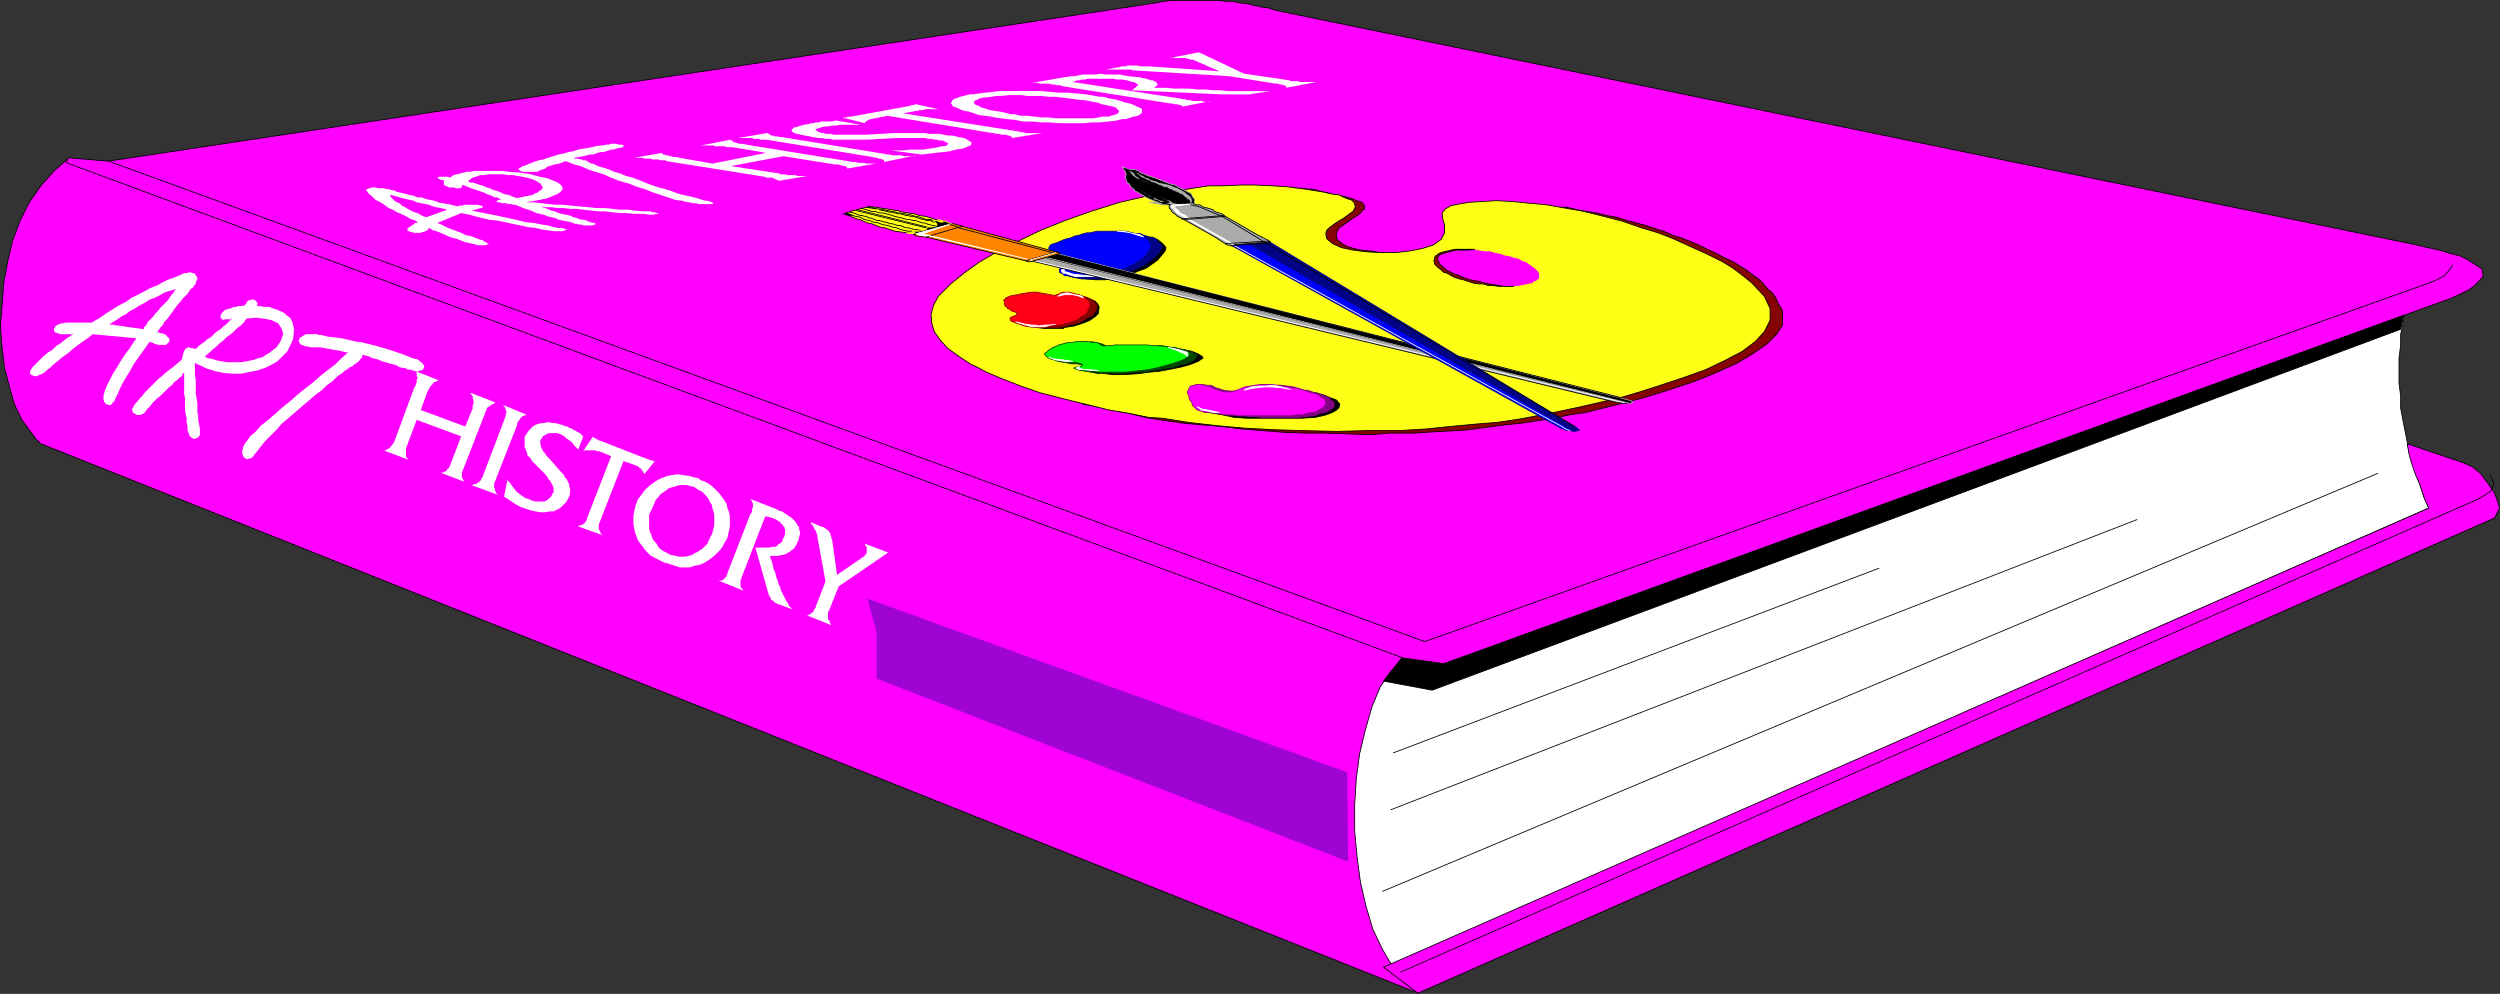 <?xml version="1.0" encoding="UTF-8" standalone="no"?>
<svg
   version="1.0"
   width="129.681mm"
   height="51.554mm"
   id="svg153"
   sodipodi:docname="Book - Art History.wmf"
   xmlns:inkscape="http://www.inkscape.org/namespaces/inkscape"
   xmlns:sodipodi="http://sodipodi.sourceforge.net/DTD/sodipodi-0.dtd"
   xmlns="http://www.w3.org/2000/svg"
   xmlns:svg="http://www.w3.org/2000/svg">
  <rect width="100%" height="100%" fill="#333333" stroke="none"/>
  <sodipodi:namedview
     id="namedview153"
     pagecolor="#ffffff"
     bordercolor="#000000"
     borderopacity="0.25"
     inkscape:showpageshadow="2"
     inkscape:pageopacity="0.0"
     inkscape:pagecheckerboard="0"
     inkscape:deskcolor="#d1d1d1"
     inkscape:document-units="mm" />
  <defs
     id="defs1">
    <pattern
       id="WMFhbasepattern"
       patternUnits="userSpaceOnUse"
       width="6"
       height="6"
       x="0"
       y="0" />
  </defs>
  <path
     style="fill:#ffffff;fill-opacity:1;fill-rule:evenodd;stroke:none"
     d="m 273.669,128.689 198.121,-68.182 -0.323,1.293 -0.808,3.716 v 2.1 l -0.323,2.585 v 2.424 2.585 l 0.323,2.424 v 2.424 l 0.485,2.585 0.485,2.424 0.485,2.424 0.646,2.424 0.97,2.585 0.646,2.262 0.808,2.585 0.97,2.262 -205.555,90.64 -47.995,-42.008 51.066,-19.55 z"
     id="path1" />
  <path
     style="fill:none;stroke:#000000;stroke-width:0.162px;stroke-linecap:round;stroke-linejoin:round;stroke-miterlimit:4;stroke-dasharray:none;stroke-opacity:1"
     d="m 273.669,128.689 198.121,-68.182 -0.323,1.293 -0.808,3.716 v 2.1 l -0.323,2.585 v 2.424 2.585 l 0.323,2.424 v 2.424 l 0.485,2.585 0.485,2.424 0.485,2.424 0.646,2.424 0.97,2.585 0.646,2.262 0.808,2.585 0.97,2.262 -205.555,90.64 -47.995,-42.008 51.066,-19.55 v 0"
     id="path2" />
  <path
     style="fill:#ff00ff;fill-opacity:1;fill-rule:evenodd;stroke:none"
     d="m 13.332,31.102 261.792,97.587 -0.97,1.454 -1.454,1.454 -2.101,3.07 -1.616,3.878 -1.293,4.524 -1.131,4.685 -0.646,4.847 -0.323,5.17 v 5.17 l 0.485,5.17 0.646,4.847 1.131,4.847 1.293,4.362 1.939,4.039 2.101,3.555 2.101,2.908 2.909,2.1 L 7.999,87.005 7.03,86.035 4.282,82.319 2.828,79.249 1.858,75.856 0.889,72.14 0.404,68.101 0.081,63.9 0.404,59.861 0.727,55.499 1.535,51.136 l 0.97,-4.039 1.454,-3.878 1.778,-3.555 2.262,-3.231 2.586,-2.908 z"
     id="path3" />
  <path
     style="fill:none;stroke:#000000;stroke-width:0.162px;stroke-linecap:round;stroke-linejoin:round;stroke-miterlimit:4;stroke-dasharray:none;stroke-opacity:1"
     d="m 13.332,31.102 261.792,97.587 -0.97,1.454 -1.454,1.454 -2.101,3.07 -1.616,3.878 -1.293,4.524 -1.131,4.685 -0.646,4.847 -0.323,5.17 v 5.17 l 0.485,5.17 0.646,4.847 1.131,4.847 1.293,4.362 1.939,4.039 2.101,3.555 2.101,2.908 2.909,2.1 L 7.999,87.005 7.03,86.035 4.282,82.319 2.828,79.249 1.858,75.856 0.889,72.14 0.404,68.101 0.081,63.9 0.404,59.861 0.727,55.499 1.535,51.136 l 0.97,-4.039 1.454,-3.878 1.778,-3.555 2.262,-3.231 2.586,-2.908 2.747,-2.424 v 0"
     id="path4" />
  <path
     style="fill:#ff00ff;fill-opacity:1;fill-rule:evenodd;stroke:none"
     d="m 13.332,30.94 7.918,0.646 205.393,-31.021 1.616,-0.323 1.616,-0.162 h 1.616 1.616 1.616 1.293 1.616 1.293 l 1.293,0.162 h 1.454 l 1.454,0.323 1.454,0.162 1.293,0.323 1.454,0.323 1.293,0.162 1.454,0.485 223.169,45.885 1.454,0.323 1.293,0.323 2.262,0.485 2.101,0.646 1.939,0.485 1.616,0.808 0.97,0.646 1.778,1.131 0.162,1.454 -1.454,1.616 -1.293,0.969 -1.616,0.808 -2.101,0.969 -2.747,0.969 -194.566,70.605 -7.918,-1.131 L 13.009,31.91 Z"
     id="path5" />
  <path
     style="fill:none;stroke:#000000;stroke-width:0.162px;stroke-linecap:round;stroke-linejoin:round;stroke-miterlimit:4;stroke-dasharray:none;stroke-opacity:1"
     d="m 13.332,30.94 7.918,0.646 205.393,-31.021 1.616,-0.323 1.616,-0.162 h 1.616 1.616 1.616 1.293 1.616 1.293 l 1.293,0.162 h 1.454 l 1.454,0.323 1.454,0.162 1.293,0.323 1.454,0.323 1.293,0.162 1.454,0.485 223.169,45.885 1.454,0.323 1.293,0.323 2.262,0.485 2.101,0.646 1.939,0.485 1.616,0.808 0.97,0.646 1.778,1.131 0.162,1.454 -1.454,1.616 -1.293,0.969 -1.616,0.808 -2.101,0.969 -2.747,0.969 -194.566,70.605 -7.918,-1.131 -262.115,-97.103 0.323,-0.969 v 0"
     id="path6" />
  <path
     style="fill:#ff00ff;fill-opacity:1;fill-rule:evenodd;stroke:none"
     d="m 277.871,194.771 211.211,-93.225 0.97,-1.939 -0.485,-1.616 -0.646,-1.616 -1.293,-1.777 -1.293,-1.777 -1.616,-1.293 -1.778,-0.808 -10.989,-3.716 0.323,1.939 0.485,1.777 0.485,1.454 0.485,1.293 0.646,1.454 0.485,1.454 0.485,1.454 0.808,1.777 -204.909,89.994 6.787,5.17 v 0 z"
     id="path7" />
  <path
     style="fill:none;stroke:#000000;stroke-width:0.162px;stroke-linecap:round;stroke-linejoin:round;stroke-miterlimit:4;stroke-dasharray:none;stroke-opacity:1"
     d="m 277.871,194.771 211.211,-93.225 0.97,-1.939 -0.485,-1.616 -0.646,-1.616 -1.293,-1.777 -1.293,-1.777 -1.616,-1.293 -1.778,-0.808 -10.989,-3.716 0.323,1.939 0.485,1.777 0.485,1.454 0.485,1.293 0.646,1.454 0.485,1.454 0.485,1.454 0.808,1.777 -204.909,89.994 6.787,5.17 v 0"
     id="path8" />
  <path
     style="fill:none;stroke:#000000;stroke-width:0.162px;stroke-linecap:round;stroke-linejoin:round;stroke-miterlimit:4;stroke-dasharray:none;stroke-opacity:1"
     d="m 279.325,125.781 196.829,-70.282 1.616,-0.646 1.454,-0.808 1.131,-1.293 0.485,-0.808"
     id="path9" />
  <path
     style="fill:none;stroke:#000000;stroke-width:0.162px;stroke-linecap:round;stroke-linejoin:round;stroke-miterlimit:4;stroke-dasharray:none;stroke-opacity:1"
     d="m 488.274,93.306 0.646,1.454 -0.485,1.454 -1.454,0.969 -1.454,0.808 -210.888,92.579"
     id="path10" />
  <path
     style="fill:#000000;fill-opacity:1;fill-rule:evenodd;stroke:none"
     d="m 274.8,129.012 8.242,1.131 188.264,-68.343 -0.646,2.747 -189.88,70.767 -9.534,-1.777 3.555,-4.524 z"
     id="path11" />
  <path
     style="fill:none;stroke:#000000;stroke-width:0.162px;stroke-linecap:round;stroke-linejoin:round;stroke-miterlimit:4;stroke-dasharray:none;stroke-opacity:1"
     d="m 274.8,129.012 8.242,1.131 188.264,-68.343 -0.646,2.747 -189.88,70.767 -9.534,-1.777 3.555,-4.524 v 0"
     id="path12" />
  <path
     style="fill:none;stroke:#000000;stroke-width:0.162px;stroke-linecap:round;stroke-linejoin:round;stroke-miterlimit:4;stroke-dasharray:none;stroke-opacity:1"
     d="M 271.084,174.736 466.135,92.821"
     id="path13" />
  <path
     style="fill:none;stroke:#000000;stroke-width:0.162px;stroke-linecap:round;stroke-linejoin:round;stroke-miterlimit:4;stroke-dasharray:none;stroke-opacity:1"
     d="M 272.7,158.741 418.948,101.869"
     id="path14" />
  <path
     style="fill:none;stroke:#000000;stroke-width:0.162px;stroke-linecap:round;stroke-linejoin:round;stroke-miterlimit:4;stroke-dasharray:none;stroke-opacity:1"
     d="m 273.184,147.593 95.182,-36.191"
     id="path15" />
  <path
     style="fill:none;stroke:#000000;stroke-width:0.162px;stroke-linecap:round;stroke-linejoin:round;stroke-miterlimit:4;stroke-dasharray:none;stroke-opacity:1"
     d="M 21.25,31.587 279.325,125.781"
     id="path16" />
  <path
     style="fill:#9f04d2;fill-opacity:1;fill-rule:evenodd;stroke:none"
     d="m 264.135,151.47 0.162,17.449 -92.435,-35.868 v -9.048 l -1.778,-6.624 94.213,34.091 v 0 z"
     id="path17" />
  <path
     style="fill:#ffffff;fill-opacity:1;fill-rule:evenodd;stroke:none"
     d="m 250.076,16.399 -9.05,-1.454 -18.422,-1.131 h -0.162 -0.323 l -0.323,-0.162 h -0.323 -0.323 -0.323 -0.485 -0.323 -0.323 -0.485 -0.323 -0.323 -0.323 -0.485 -0.485 -0.485 l 2.586,-0.485 h 0.162 l 0.323,-0.162 h 0.485 0.323 l 0.323,-0.162 h 0.323 0.323 0.323 0.323 0.323 0.485 l 0.323,0.162 h 0.323 0.485 0.323 0.646 l 13.898,0.969 -4.848,-2.1 v 0 l -0.323,-0.162 h -0.162 -0.323 l -0.323,-0.162 h -0.323 l -0.323,-0.162 h -0.485 -0.162 -0.485 -0.323 -0.323 -0.485 l -0.323,-0.162 h -0.162 l -0.485,0.162 5.818,-1.131 8.888,4.201 8.888,1.293 0.162,0.162 h 0.323 0.323 0.485 0.323 l 0.323,0.162 h 0.485 0.323 0.323 0.323 0.323 0.323 0.323 0.323 0.162 0.485 l -5.979,1.131 v -0.162 0 0 -0.162 0 0 h -0.162 l -0.162,-0.162 h -0.162 -0.162 l -0.162,-0.162 h -0.323 -0.162 l -0.323,-0.162 h -0.485 z"
     id="path18" />
  <path
     style="fill:#ffffff;fill-opacity:1;fill-rule:evenodd;stroke:none"
     d="m 229.391,20.277 -21.17,-3.393 -0.323,-0.162 h -0.646 l -0.485,-0.162 h -0.646 l -0.323,-0.162 h -0.485 -0.323 -0.485 -0.162 -0.323 -0.162 l -0.323,-0.162 h -0.162 -0.323 -0.323 -0.323 l 6.464,-1.131 h 0.323 l 0.646,-0.162 h 0.808 l 0.808,-0.162 0.808,-0.162 h 0.97 0.808 0.808 l 0.97,-0.162 0.97,0.162 h 0.808 0.97 0.97 l 0.808,0.162 0.97,0.162 1.454,0.162 h 0.485 l 0.646,0.162 0.808,0.162 0.485,0.162 0.485,0.162 h 0.323 l 0.323,0.162 0.323,0.162 0.162,0.162 v 0.162 l 0.162,0.162 v 0.162 h -0.162 l -0.162,0.162 -0.162,0.162 -0.323,0.162 h 0.808 1.616 l 1.616,0.162 h 1.454 1.616 l 1.454,0.162 h 1.616 l 1.454,0.162 h 1.454 l 1.454,0.162 h 1.293 1.454 1.293 1.293 1.293 1.778 l -3.232,0.485 h -0.162 -0.162 l -0.323,0.162 h -0.162 -0.162 -0.323 -0.323 -0.323 -0.323 -0.323 -0.485 -0.485 -0.485 -0.485 -0.646 -0.97 l -17.776,-0.808 v 0 l 0.323,-0.323 0.323,-0.162 0.162,-0.162 v -0.162 h 0.162 l 0.162,-0.162 v -0.162 l -0.162,-0.162 h -0.162 l -0.162,-0.162 -0.323,-0.162 h -0.323 l -0.485,-0.162 -0.485,-0.162 -0.97,-0.162 h -0.323 -0.808 l -0.485,-0.162 h -0.808 -0.485 -0.646 -0.646 -0.646 -0.646 -0.646 -0.646 l -0.485,0.162 h -0.646 l -0.485,0.162 h -0.485 l -0.808,0.323 21.978,3.393 h 0.162 l 0.323,0.162 h 0.323 0.323 l 0.323,0.162 h 0.323 0.323 0.323 0.485 0.162 0.323 l 0.323,0.162 h 0.323 0.323 0.323 l 0.485,-0.162 -5.818,1.131 v 0 h 0.162 v 0 -0.162 0 h -0.162 v -0.162 h -0.162 -0.162 -0.162 l -0.323,-0.162 h -0.162 -0.162 -0.323 l -0.323,-0.162 z"
     id="path19" />
  <path
     style="fill:#ffffff;fill-opacity:1;fill-rule:evenodd;stroke:none"
     d="m 194.97,23.024 -0.646,-0.162 -1.293,-0.162 -1.131,-0.162 -0.97,-0.323 -0.97,-0.323 -0.97,-0.162 -0.808,-0.323 -0.646,-0.323 -0.646,-0.162 -0.323,-0.485 -0.162,-0.162 0.162,-0.323 0.323,-0.485 0.485,-0.162 0.808,-0.323 1.939,-0.485 h 0.646 l 1.131,-0.162 1.293,-0.162 1.454,-0.162 1.293,-0.162 h 1.454 1.616 1.616 1.778 1.616 l 1.778,0.162 1.778,0.162 h 1.778 l 1.778,0.162 1.778,0.162 2.747,0.485 h 0.646 l 1.131,0.323 1.131,0.162 1.131,0.323 0.97,0.323 0.808,0.162 0.808,0.323 0.646,0.323 0.485,0.162 0.485,0.323 v 0.323 0.323 l -0.323,0.323 -0.485,0.323 -0.808,0.162 -1.616,0.485 h -0.646 l -1.293,0.323 -1.616,0.162 -1.454,0.162 h -1.616 l -1.616,0.162 h -1.616 -1.616 -1.616 l -1.778,-0.162 h -1.778 l -1.616,-0.162 h -1.778 l -1.616,-0.323 -1.616,-0.162 -2.424,-0.323 z"
     id="path20" />
  <path
     style="fill:#ffffff;fill-opacity:1;fill-rule:evenodd;stroke:none"
     d="m 196.586,26.416 -22.624,-3.716 -2.262,0.485 h -0.162 -0.323 l -0.162,0.162 h -0.323 -0.162 l -0.162,0.162 h -0.162 l -0.162,0.162 h -0.162 v 0.162 h -0.162 -0.162 v 0 0.162 0 0.162 l -4.525,-1.131 v 0 0 h 0.162 0.162 v 0 h 0.162 0.162 0.162 0.162 v 0 l 0.162,-0.162 h 0.162 0.162 v 0 h 0.162 0.162 l 11.474,-2.1 h 0.162 l 0.162,-0.162 v 0 h 0.162 v 0 h 0.162 v 0 h 0.162 v 0 h 0.162 v -0.162 0 h 0.162 v 0 h 0.162 l 4.363,0.969 h -0.162 -0.323 -0.323 -0.162 -0.323 -0.162 -0.485 -0.162 -0.323 -0.162 l -0.323,0.162 h -0.323 -0.162 -0.323 l -0.323,0.162 h -0.323 l -2.586,0.485 22.624,3.555 h 0.162 l 0.323,0.162 h 0.323 0.323 l 0.162,0.162 h 0.323 0.323 0.323 0.323 0.162 0.323 0.323 0.323 0.162 0.323 0.485 l -5.979,0.969 v 0 0 -0.162 0 -0.162 h -0.162 v 0 h -0.162 l -0.162,-0.162 v 0 h -0.323 l -0.162,-0.162 h -0.162 -0.162 -0.323 v 0 z"
     id="path21" />
  <path
     style="fill:#ffffff;fill-opacity:1;fill-rule:evenodd;stroke:none"
     d="m 159.257,26.901 -0.485,-0.162 -0.97,-0.162 -0.808,-0.162 -0.646,-0.162 -0.646,-0.162 -0.162,-0.162 -0.323,-0.162 v -0.162 -0.162 l 0.162,-0.162 0.323,-0.323 h 0.323 l 0.485,-0.162 0.485,-0.162 0.646,-0.162 0.97,-0.162 h 0.162 l 0.162,-0.162 h 0.323 0.323 l 0.323,-0.162 h 0.323 0.323 l 0.485,-0.162 h 0.323 0.323 0.485 0.323 0.323 0.323 l 0.485,-0.162 h 0.485 l 4.686,0.808 h -0.485 -0.808 -0.97 -0.97 -0.808 l -0.808,0.162 h -0.808 l -0.808,0.162 h -0.646 l -0.646,0.162 -0.485,0.162 -0.485,0.162 h -0.162 v 0.162 l 0.162,0.162 0.485,0.323 h 0.162 l 0.323,0.162 h 0.485 l 0.323,0.162 h 0.485 0.646 l 0.485,0.162 h 0.646 0.646 0.646 0.646 0.646 0.646 0.808 0.646 0.97 l 5.494,-0.323 h 0.323 0.485 0.485 0.646 0.646 0.646 0.646 0.808 0.646 0.808 l 0.646,0.162 h 0.808 0.808 0.646 l 0.646,0.162 0.97,0.162 h 0.808 l 1.293,0.323 0.97,0.162 0.646,0.323 0.485,0.323 0.323,0.162 v 0.323 l -0.162,0.323 -0.485,0.162 -0.646,0.323 -0.646,0.162 -1.131,0.162 -1.131,0.323 -1.293,0.162 -1.616,0.162 -2.586,0.323 -6.141,-0.808 h 0.808 1.616 l 1.454,-0.162 h 1.293 1.293 l 0.97,-0.162 1.131,-0.162 0.808,-0.162 0.646,-0.162 h 0.646 l 0.323,-0.162 0.162,-0.162 0.162,-0.162 -0.162,-0.162 -0.323,-0.162 -0.646,-0.323 h -0.323 -0.323 l -0.485,-0.162 h -0.485 l -0.485,-0.162 h -0.323 -0.485 l -0.485,-0.162 h -0.646 -0.485 -0.646 -0.646 -0.646 -0.646 -0.808 -1.131 l -5.656,0.323 h -0.162 -0.646 -0.485 -0.646 -0.646 -0.646 -0.808 -0.646 -0.646 -0.808 -0.646 l -0.646,-0.162 h -0.808 l -0.808,-0.162 h -0.646 l -1.131,-0.162 z"
     id="path22" />
  <path
     style="fill:#ffffff;fill-opacity:1;fill-rule:evenodd;stroke:none"
     d="m 171.053,30.779 -20.846,-3.393 h -0.162 -0.323 -0.323 -0.323 l -0.323,-0.162 h -0.162 -0.485 -0.323 l -0.323,-0.162 h -0.323 -0.323 -0.323 -0.323 -0.485 -0.323 -0.646 l 5.656,-0.969 h 0.162 v 0 l 0.162,0.162 v 0 h 0.162 v 0.162 h 0.162 l 0.162,0.162 h 0.162 0.323 l 0.162,0.162 h 0.323 0.323 l 0.485,0.162 h 0.485 l 20.685,3.393 v 0 h 0.323 l 0.485,0.162 h 0.162 0.485 0.323 0.485 0.323 l 0.485,0.162 h 0.323 0.485 0.323 0.323 0.323 0.323 l 0.323,-0.162 -6.302,1.293 v 0 -0.162 0 -0.162 0 0 L 173.154,31.264 h -0.162 -0.162 l -0.162,-0.162 h -0.162 -0.323 l -0.162,-0.162 h -0.323 l -0.646,-0.162 z"
     id="path23" />
  <path
     style="fill:#ffffff;fill-opacity:1;fill-rule:evenodd;stroke:none"
     d="m 149.884,34.656 -19.23,-3.07 -0.162,-0.162 h -0.323 -0.323 -0.323 l -0.485,-0.162 h -0.323 -0.323 -0.485 l -0.323,-0.162 h -0.323 -0.485 -0.485 l -0.323,-0.162 h -0.485 -0.485 -0.646 l 5.494,-0.969 v 0 0.162 0 l 0.162,0.162 h 0.162 0.162 l 0.162,0.162 h 0.323 0.162 l 0.323,0.162 h 0.323 l 0.323,0.162 h 0.323 0.323 l 0.646,0.162 6.464,1.131 10.504,-2.1 -6.787,-1.131 h -0.162 -0.485 -0.323 l -0.323,-0.162 h -0.323 -0.323 -0.485 -0.323 -0.485 l -0.323,-0.162 h -0.485 -0.323 -0.323 -0.485 -0.323 -0.485 l 5.818,-1.131 0.162,0.162 v 0 h 0.162 v 0 0.162 h 0.162 v 0 0.162 h 0.162 0.162 l 0.162,0.162 h 0.323 l 0.323,0.162 h 0.323 0.485 l 0.646,0.162 19.877,3.231 h 0.323 l 0.323,0.162 h 0.323 0.323 0.323 l 0.323,0.162 h 0.323 0.323 0.323 0.323 l 0.323,0.162 h 0.323 0.323 0.323 0.485 0.485 l -5.656,0.969 v -0.162 0 -0.162 0 h -0.162 l -0.162,-0.162 h -0.162 -0.162 -0.162 l -0.323,-0.162 h -0.162 l -0.323,-0.162 h -0.162 -0.323 -0.323 l -10.019,-1.616 -10.342,1.939 9.534,1.454 0.162,0.162 h 0.323 0.323 0.485 l 0.162,0.162 h 0.323 0.485 0.162 0.485 0.323 l 0.323,0.162 h 0.323 0.323 0.323 0.323 0.646 l -5.656,0.969 v 0 -0.162 h -0.162 v 0 h -0.162 l -0.162,-0.162 h -0.162 l -0.162,-0.162 h -0.162 l -0.323,-0.162 h -0.162 -0.323 -0.162 -0.485 z"
     id="path24" />
  <path
     style="fill:#ff00ff;fill-opacity:1;fill-rule:evenodd;stroke:none"
     d="m 198.202,22.377 h 0.646 l 1.293,0.323 h 1.293 l 1.454,0.162 1.293,0.162 h 1.293 l 1.454,0.162 h 1.293 1.293 1.293 1.131 1.293 1.131 l 0.97,-0.162 0.808,-0.162 h 1.293 l 0.323,-0.162 0.646,-0.162 0.485,-0.162 0.323,-0.162 0.162,-0.323 v -0.162 l -0.162,-0.162 -0.162,-0.162 -0.323,-0.323 -0.485,-0.162 -0.646,-0.162 -0.808,-0.162 -0.808,-0.162 -0.808,-0.323 -0.97,-0.162 -1.778,-0.323 h -0.485 l -1.131,-0.162 -1.293,-0.162 -1.293,-0.162 -1.293,-0.162 h -1.454 l -1.293,-0.162 h -1.293 -1.454 l -1.293,-0.162 h -1.131 -1.293 l -1.293,0.162 h -0.97 l -1.131,0.162 -1.293,0.162 h -0.323 l -0.646,0.162 -0.323,0.162 -0.323,0.162 -0.323,0.162 -0.162,0.162 v 0.162 l 0.162,0.323 0.323,0.162 0.485,0.162 0.485,0.323 0.646,0.162 0.97,0.323 0.97,0.162 1.131,0.162 z"
     id="path25" />
  <path
     style="fill:#ffffff;fill-opacity:1;fill-rule:evenodd;stroke:none"
     d="m 110.938,31.587 -0.485,0.162 -0.808,0.323 -0.808,0.162 -0.646,0.162 -0.485,0.162 -0.485,0.162 -0.323,0.323 -0.485,0.162 h -0.162 l -0.323,0.162 -0.323,0.162 -0.323,0.162 h -0.323 -0.323 -0.485 -0.97 -0.162 -0.485 l -0.323,-0.162 h -0.162 l -0.162,-0.162 h -0.162 v -0.162 0 -0.162 l 0.162,-0.162 h 0.162 l 0.162,-0.162 0.323,-0.162 h 0.162 l 0.323,-0.162 0.485,-0.162 0.323,-0.162 0.808,-0.323 0.97,-0.323 0.97,-0.162 0.808,-0.323 1.131,-0.323 0.97,-0.323 0.97,-0.162 0.97,-0.323 0.97,-0.162 0.97,-0.323 0.97,-0.162 0.97,-0.162 0.808,-0.162 0.646,-0.162 1.131,-0.162 h 0.323 l 0.646,-0.162 h 0.485 l 0.485,-0.162 h 0.485 0.485 l 0.485,0.162 h 0.323 0.323 l 0.323,0.162 v 0 l 0.162,0.162 v 0 h -0.162 l -0.162,0.162 -0.485,0.162 h -0.323 l -0.485,0.162 -0.485,0.162 h -0.485 l -0.485,0.162 -0.485,0.162 -0.485,0.162 h -0.646 l -0.485,0.162 -0.485,0.162 -0.485,0.162 h -0.646 l -0.646,0.162 -0.646,0.162 -0.808,0.162 -0.97,0.162 0.162,0.162 h 0.323 0.323 l 0.485,0.162 h 0.323 l 0.162,0.162 h 0.485 l 0.323,0.162 0.162,0.162 0.323,0.162 0.323,0.162 h 0.323 l 0.323,0.162 0.323,0.162 0.323,0.162 0.485,0.162 0.646,0.162 0.97,0.323 1.131,0.485 1.131,0.323 1.131,0.485 1.293,0.323 1.293,0.485 1.131,0.485 1.293,0.485 1.454,0.485 1.293,0.323 1.454,0.485 1.293,0.485 1.454,0.323 1.454,0.323 2.101,0.646 h 0.485 l 0.485,0.162 0.485,0.162 0.162,0.162 v 0 l -0.162,0.162 h -0.162 -0.323 -0.485 -0.485 -0.485 -0.646 l -0.646,-0.162 h -0.646 l -0.646,-0.162 -0.97,-0.162 -0.485,-0.162 -1.293,-0.162 -1.454,-0.485 -1.454,-0.485 -1.454,-0.485 -1.616,-0.646 -1.616,-0.485 -1.616,-0.646 -1.778,-0.485 -1.616,-0.646 -1.454,-0.646 -1.616,-0.485 -1.454,-0.485 -1.454,-0.646 -1.293,-0.323 z"
     id="path26" />
  <path
     style="fill:#ffffff;fill-opacity:1;fill-rule:evenodd;stroke:none"
     d="m 105.767,40.473 h 0.162 l 0.485,0.162 0.485,0.162 0.485,0.162 0.646,0.323 0.808,0.162 0.646,0.323 0.646,0.162 0.808,0.162 0.808,0.162 0.646,0.323 0.646,0.162 0.808,0.323 h 0.485 l 0.646,0.162 0.646,0.323 h 0.162 l 0.485,0.162 h 0.323 l 0.162,0.162 v 0.162 h -0.162 -0.162 l -0.162,0.162 h -0.323 -0.323 -0.485 -0.323 -0.485 l -0.323,-0.162 h -0.485 l -0.485,-0.162 h -0.323 l -0.808,-0.323 -0.808,-0.162 -0.808,-0.162 -0.808,-0.162 -0.646,-0.323 -0.808,-0.162 -0.646,-0.162 -0.808,-0.323 -0.646,-0.162 -0.808,-0.162 -0.646,-0.323 -0.808,-0.323 -0.646,-0.162 -0.808,-0.323 -1.131,-0.485 h -0.323 l -0.646,-0.162 h -0.485 l -0.485,-0.162 h -0.485 -0.323 l -0.323,-0.162 h -0.323 -0.162 l -0.162,-0.162 v 0 -0.162 0 h 0.162 l 0.162,-0.162 h 0.646 l -0.323,-0.162 -0.485,-0.323 h -0.646 l -0.485,-0.323 -0.485,-0.162 -0.485,-0.162 -0.646,-0.323 -0.485,-0.162 -0.485,-0.162 -0.485,-0.162 -0.485,-0.162 -0.485,-0.162 -0.323,-0.162 -0.485,-0.162 -0.323,-0.162 -0.646,-0.162 v 0.162 0 0 0.162 0 0.162 h -0.162 v 0 0 l -0.162,0.162 h -0.162 -0.162 -0.162 -0.323 l -0.485,-0.162 H 88.314 88.153 87.991 l -0.162,-0.162 h -0.162 l -0.162,-0.162 h -0.162 -0.162 v -0.162 h -0.162 v -0.162 -0.162 0 -0.162 0 -0.162 -0.323 h -0.162 -0.323 l -0.323,-0.162 -0.323,-0.162 v 0 l -0.162,-0.162 v 0 h 0.162 v 0 l 0.162,-0.162 h 0.323 0.162 0.485 0.323 0.323 l 0.646,0.162 0.162,-0.162 0.485,-0.323 0.646,-0.162 0.646,-0.162 0.646,-0.162 0.646,-0.162 h 0.646 l 0.646,-0.162 h 0.808 0.646 0.646 0.808 0.646 0.646 0.485 0.97 l 1.293,0.162 2.101,0.162 2.101,0.323 1.778,0.485 1.616,0.323 1.131,0.485 0.808,0.323 0.646,0.485 0.323,0.485 v 0.323 l -0.323,0.485 -0.646,0.485 -0.808,0.323 -1.131,0.485 -1.454,0.323 -2.747,0.485 h 0.323 1.131 l 1.293,0.162 1.454,0.162 1.454,0.162 h 1.454 l 1.616,0.162 1.616,0.162 1.778,0.162 1.616,0.162 h 1.616 l 1.616,0.162 1.454,0.162 h 1.616 l 1.131,0.162 1.778,0.162 h 0.323 0.646 0.485 l 0.323,0.162 h 0.485 l 0.323,0.162 h 0.162 0.162 v 0.162 h -0.162 v 0 h -0.323 l -0.323,0.162 h -0.485 -0.485 l -1.131,-0.162 h -0.646 -1.293 l -1.454,-0.162 h -1.293 l -1.454,-0.162 -1.454,-0.162 h -1.293 l -1.454,-0.162 -1.454,-0.162 -1.293,-0.162 h -1.293 l -1.293,-0.162 h -1.131 l -1.131,-0.162 h -1.131 l -1.293,-0.162 z"
     id="path27" />
  <path
     style="fill:#ffffff;fill-opacity:1;fill-rule:evenodd;stroke:none"
     d="m 84.113,44.674 -0.162,0.162 v 0.162 l -0.162,0.162 h -0.162 l -0.162,0.162 h -0.162 l -0.162,0.162 h -0.162 -0.162 l -0.323,0.162 h -0.162 -0.323 -0.162 -0.323 -0.323 l -0.485,-0.162 h -0.162 l -0.323,-0.162 H 79.911 v -0.162 0 -0.162 -0.323 h 0.162 l 0.162,-0.162 0.323,-0.162 0.162,-0.162 0.323,-0.162 0.162,-0.162 0.162,-0.162 h 0.323 l 0.162,-0.162 -0.485,-0.323 -0.97,-0.323 -0.808,-0.485 -0.97,-0.485 -0.808,-0.323 -0.808,-0.485 -0.808,-0.323 -0.646,-0.485 -0.646,-0.485 -0.646,-0.323 -0.646,-0.323 -0.485,-0.485 -0.323,-0.323 -0.485,-0.323 -0.162,-0.323 -0.323,-0.323 v -0.162 0 -0.162 h 0.162 l 0.323,-0.162 h 0.162 l 0.485,-0.162 h 0.323 0.323 l 0.485,0.162 h 0.485 0.646 l 0.485,0.162 h 0.485 l 0.485,0.162 0.808,0.162 0.162,0.162 0.646,0.162 0.646,0.162 0.646,0.162 0.646,0.162 0.808,0.162 0.808,0.323 h 0.808 l 0.808,0.323 0.808,0.162 0.808,0.162 0.808,0.323 0.808,0.162 0.97,0.162 0.808,0.162 1.293,0.323 0.162,-0.162 h 0.646 l 0.485,-0.162 h 0.485 0.646 0.485 0.646 0.485 l 0.323,0.162 h 0.323 l 0.162,0.162 v 0.162 l -0.162,0.162 h -0.323 l -0.485,0.162 -1.131,0.323 1.454,0.323 2.586,0.485 2.262,0.485 2.262,0.485 1.939,0.485 1.616,0.162 1.616,0.323 1.131,0.162 1.131,0.323 0.808,0.162 h 0.808 l 0.485,0.162 0.323,0.162 h 0.162 l -0.162,0.162 h -0.323 l -0.323,0.162 h -0.646 -0.97 l -1.131,-0.162 -1.293,-0.162 -1.293,-0.323 -1.454,-0.162 -1.454,-0.323 -1.616,-0.323 -1.454,-0.323 -1.616,-0.323 -1.454,-0.162 -1.454,-0.323 -1.293,-0.323 -1.131,-0.323 -1.616,-0.323 -4.686,1.939 0.808,0.323 1.293,0.646 1.293,0.485 1.293,0.485 0.97,0.485 0.97,0.162 0.808,0.323 0.808,0.323 0.646,0.162 0.485,0.323 0.323,0.162 0.162,0.162 h 0.162 v 0.162 h -0.162 l -0.485,0.162 h -0.162 -0.485 -0.646 l -0.646,-0.162 -0.646,-0.162 -0.808,-0.162 -0.646,-0.162 -0.808,-0.323 -0.808,-0.323 -0.808,-0.162 -0.808,-0.323 -0.646,-0.323 -0.808,-0.323 -0.808,-0.323 -0.646,-0.162 -0.808,-0.485 z"
     id="path28" />
  <path
     style="fill:#ff00ff;fill-opacity:1;fill-rule:evenodd;stroke:none"
     d="m 101.404,38.857 0.646,-0.162 0.808,-0.162 0.808,-0.162 0.808,-0.162 0.485,-0.323 0.485,-0.162 0.323,-0.323 0.323,-0.162 0.162,-0.162 0.162,-0.323 -0.162,-0.323 -0.162,-0.162 -0.162,-0.323 -0.323,-0.162 -0.485,-0.323 -0.808,-0.323 -0.485,-0.162 -0.646,-0.162 -0.808,-0.162 -0.97,-0.162 -0.808,-0.162 H 99.626 L 98.657,34.172 H 97.525 96.556 95.748 L 94.94,34.333 h -0.808 l -0.808,0.323 -0.646,0.162 -0.485,0.323 -0.485,0.485 h 0.162 l 0.323,0.162 h 0.485 l 0.485,0.162 0.485,0.162 0.485,0.162 0.646,0.162 0.646,0.323 0.646,0.162 0.646,0.323 0.646,0.162 0.808,0.323 0.646,0.323 0.97,0.162 0.646,0.323 0.97,0.323 z"
     id="path29" />
  <path
     style="fill:#ff00ff;fill-opacity:1;fill-rule:evenodd;stroke:none"
     d="m 83.628,42.573 4.04,-1.454 -0.485,-0.162 -0.808,-0.162 -0.808,-0.162 -0.646,-0.162 -0.808,-0.323 -0.808,-0.162 -0.808,-0.162 -0.808,-0.162 -0.646,-0.323 -0.808,-0.162 -0.646,-0.162 -0.646,-0.162 -0.646,-0.162 -0.485,-0.162 -0.646,-0.162 -0.646,-0.162 v 0.162 0.162 l 0.162,0.162 0.323,0.323 0.323,0.323 0.485,0.323 0.485,0.162 0.485,0.485 0.646,0.323 0.485,0.323 0.646,0.323 0.646,0.323 0.646,0.162 0.485,0.323 0.646,0.323 z"
     id="path30" />
  <path
     style="fill:#ffffff;fill-opacity:1;fill-rule:evenodd;stroke:none"
     d="m 68.276,69.071 h -0.485 L 66.498,68.747 65.529,68.586 64.559,68.424 63.751,68.263 62.943,68.101 h -0.808 -0.646 -0.485 l -0.646,-0.162 h -0.323 l -0.485,-0.162 -0.323,-0.162 h -0.162 l -0.323,-0.323 -0.162,-0.485 v -0.162 l 0.162,-0.162 v -0.323 h 0.162 l 0.323,-0.162 0.162,-0.162 0.323,-0.162 0.323,-0.162 h 0.323 0.485 0.323 0.485 0.485 l 0.323,0.162 h 0.485 l 0.646,0.162 0.646,0.162 1.454,0.162 1.293,0.162 1.454,0.323 1.293,0.323 1.293,0.162 1.293,0.323 1.293,0.323 1.131,0.323 1.131,0.323 0.97,0.323 0.97,0.323 0.97,0.323 0.808,0.323 0.808,0.323 0.97,0.323 h 0.323 l 0.485,0.323 0.323,0.323 0.323,0.162 0.162,0.323 0.162,0.162 v 0.323 0.162 l -0.162,0.162 -0.162,0.162 -0.162,0.162 h -0.323 l -0.323,0.162 h -0.162 -0.323 l -0.646,-0.162 -0.323,-0.162 H 79.911 l -0.485,-0.323 h -0.485 l -0.646,-0.162 -0.485,-0.323 -0.485,-0.162 -0.646,-0.162 -0.646,-0.162 -0.485,-0.162 -0.646,-0.162 -0.646,-0.323 -0.646,-0.162 -0.646,-0.162 -0.646,-0.323 -1.293,-0.323 v 0.162 0.162 0.162 l -0.323,0.323 -0.162,0.162 -0.162,0.323 -0.323,0.162 -0.323,0.323 -0.323,0.162 -0.323,0.323 -0.485,0.162 -0.323,0.323 -0.323,0.162 -0.485,0.323 -0.323,0.323 -0.485,0.323 -0.485,0.323 -0.97,0.969 -1.131,0.808 -0.97,0.969 -1.131,0.808 -1.131,0.969 -1.131,0.969 -1.131,0.969 -1.131,0.969 -1.131,0.969 -1.131,0.969 -0.97,1.131 -0.97,0.969 -1.131,1.131 -0.808,0.969 -1.131,1.454 -0.323,0.323 -0.162,0.323 -0.323,0.323 -0.323,0.162 h -0.323 l -0.323,0.162 -0.162,-0.162 -0.323,-0.162 -0.162,-0.162 -0.162,-0.323 v -0.162 l -0.162,-0.485 0.162,-0.323 v -0.323 l 0.162,-0.485 0.323,-0.646 0.323,-0.323 0.646,-0.969 1.131,-0.969 0.97,-1.131 1.454,-1.131 1.293,-1.131 1.454,-1.293 1.616,-1.293 1.454,-1.293 1.616,-1.293 1.454,-1.131 1.454,-1.293 1.454,-1.131 1.293,-0.969 1.131,-1.131 1.454,-1.293 z"
     id="path31" />
  <path
     style="fill:#ffffff;fill-opacity:1;fill-rule:evenodd;stroke:none"
     d="m 35.956,73.11 -0.162,0.162 -0.162,0.485 -0.485,0.323 -0.485,0.485 -0.485,0.323 -0.485,0.646 -0.646,0.485 -0.485,0.485 -0.646,0.646 -0.485,0.485 -0.646,0.485 -0.485,0.485 -0.485,0.485 -0.323,0.485 -0.323,0.323 -0.485,0.485 -0.162,0.323 -0.323,0.323 -0.323,0.162 -0.323,0.162 h -0.323 -0.323 -0.162 l -0.162,-0.162 -0.323,-0.162 v 0 l -0.162,-0.162 -0.162,-0.323 v -0.162 -0.323 l 0.162,-0.162 0.162,-0.323 0.162,-0.323 0.485,-0.485 0.485,-0.646 0.485,-0.485 0.485,-0.646 0.485,-0.485 0.646,-0.646 0.485,-0.485 0.485,-0.485 0.646,-0.646 0.646,-0.485 0.485,-0.485 0.808,-0.646 0.646,-0.485 0.808,-0.646 1.131,-0.969 v -0.162 l 0.162,-0.323 v -0.323 l 0.162,-0.323 v -0.323 l 0.162,-0.162 v -0.162 l 0.162,-0.162 v -0.162 l 0.323,-0.162 h 0.162 v -0.162 h 0.323 l 0.323,0.162 h 0.323 l 0.485,0.162 0.323,-0.162 0.485,-0.485 0.646,-0.485 0.485,-0.323 0.485,-0.485 0.646,-0.323 0.485,-0.485 0.485,-0.485 0.485,-0.323 0.485,-0.323 0.485,-0.485 0.485,-0.323 0.323,-0.323 0.323,-0.323 0.323,-0.323 0.323,-0.323 h -0.162 l -0.162,0.162 h -0.323 -0.162 -0.323 -0.162 -0.162 l -0.162,0.162 -0.162,-0.162 v 0 h -0.162 -0.162 v -0.323 h -0.162 v -0.323 l 0.162,-0.323 v 0 l 0.162,-0.323 0.162,-0.162 v 0 l 0.162,-0.162 0.162,-0.162 0.323,-0.162 h 0.162 l 0.323,-0.162 h 0.323 l 0.323,-0.162 0.323,-0.162 h 0.485 l 0.323,-0.162 h 0.485 l 0.97,-0.162 v -0.162 l 0.162,-0.162 0.162,-0.323 0.162,-0.162 0.162,-0.162 h 0.323 l 0.323,-0.162 h 0.162 0.162 l 0.162,0.162 h 0.323 v 0.162 l 0.162,0.162 0.162,0.323 v 0 l -0.162,0.485 h 0.485 l 0.97,0.162 h 0.97 l 0.808,0.323 0.646,0.162 0.646,0.323 0.485,0.162 0.485,0.323 0.323,0.323 0.485,0.323 0.323,0.323 0.162,0.323 0.162,0.323 0.162,0.485 v 0.323 l 0.162,0.323 v 0.808 l -0.162,1.454 -0.485,1.131 -0.646,1.293 -0.97,0.969 -0.97,0.969 -1.131,0.646 -1.293,0.646 -1.454,0.485 -1.616,0.323 -1.616,0.323 H 45.652 L 43.874,73.11 42.258,72.787 40.642,72.302 38.218,71.171 v 0.323 0.646 0.646 0.808 l 0.162,0.808 v 0.969 0.808 0.969 l 0.162,0.969 0.162,0.969 v 0.808 0.969 l 0.162,0.808 v 0.808 l 0.162,0.646 0.162,0.969 v 0.323 0.323 0.162 0.323 l -0.162,0.323 -0.162,0.162 -0.162,0.162 h -0.162 l -0.323,0.162 h -0.162 -0.162 l -0.162,-0.162 -0.323,-0.162 -0.162,-0.162 -0.162,-0.323 -0.162,-0.485 -0.162,-0.323 v -0.808 l -0.162,-0.808 v -0.808 l -0.162,-0.646 -0.162,-0.969 v -0.646 -0.808 -0.808 l -0.162,-0.808 v -0.808 -0.646 -0.646 -0.646 -0.646 -0.646 0 z"
     id="path32" />
  <path
     style="fill:#ffffff;fill-opacity:1;fill-rule:evenodd;stroke:none"
     d="m 14.302,65.354 -0.162,0.162 h -0.485 -0.485 -0.323 -0.485 -0.323 -0.323 l -0.162,-0.162 h -0.323 l -0.162,-0.162 h -0.323 v -0.162 l -0.162,-0.162 v 0 -0.323 -0.162 l 0.162,-0.162 0.162,-0.323 0.323,-0.162 0.323,-0.162 0.323,-0.162 h 0.485 l 0.485,-0.162 h 0.646 0.485 0.646 0.485 0.646 0.485 0.485 0.485 0.808 l 0.485,-0.323 1.131,-0.646 1.131,-0.808 1.293,-0.808 1.293,-0.808 1.293,-0.646 1.131,-0.808 1.293,-0.646 1.293,-0.646 1.131,-0.646 1.293,-0.485 1.131,-0.646 0.97,-0.485 0.97,-0.323 0.808,-0.323 1.131,-0.485 0.323,-0.162 h 0.485 l 0.485,-0.162 h 0.323 l 0.323,0.162 h 0.323 l 0.162,0.162 0.162,0.323 0.162,0.162 0.162,0.323 v 0.162 l -0.162,0.323 -0.162,0.323 v 0.323 l -0.323,0.323 -0.323,0.485 -0.323,0.162 -0.323,0.485 -0.323,0.485 -0.485,0.485 -0.485,0.485 -0.323,0.485 -0.485,0.485 -0.485,0.646 -0.485,0.646 -0.323,0.485 -0.485,0.646 -0.485,0.646 -0.485,0.485 -0.323,0.646 -0.485,0.485 -0.646,0.969 h 0.323 l 0.646,0.162 0.485,0.162 0.485,0.323 0.162,0.323 0.323,0.162 v 0.323 0.323 l -0.162,0.162 -0.162,0.162 -0.323,0.323 h -0.485 -0.323 -0.646 l -0.646,-0.162 -1.131,-0.485 -0.646,0.969 -1.293,1.777 -1.131,1.616 -0.808,1.454 -0.808,1.293 -0.646,1.131 -0.485,0.969 -0.323,0.808 -0.323,0.646 -0.323,0.646 -0.162,0.485 -0.323,0.162 -0.162,0.323 -0.162,0.162 h -0.323 l -0.485,-0.162 h -0.162 l -0.323,-0.485 -0.162,-0.485 V 77.634 l 0.162,-0.646 0.323,-0.969 0.485,-0.969 0.485,-0.969 0.485,-0.969 0.646,-0.969 0.646,-1.131 0.646,-0.969 0.646,-0.969 0.646,-0.808 0.485,-0.808 0.808,-1.131 -8.565,-0.808 -0.808,0.646 -1.616,1.131 -1.293,0.969 -1.131,0.969 -1.131,0.808 -0.97,0.808 -0.808,0.646 -0.646,0.646 -0.485,0.323 -0.485,0.485 -0.485,0.323 -0.485,0.162 -0.323,0.162 -0.323,0.162 H 6.868 L 6.383,73.594 6.06,73.433 5.898,73.271 V 72.948 L 6.06,72.463 6.383,71.979 6.868,71.494 7.353,71.009 7.999,70.363 8.646,69.717 9.454,69.071 10.262,68.586 l 0.808,-0.808 0.808,-0.485 0.808,-0.646 0.646,-0.485 0.97,-0.646 v 0 z"
     id="path33" />
  <path
     style="fill:#ffffff;fill-opacity:1;fill-rule:evenodd;stroke:none"
     d="m 159.903,118.995 1.939,-5.009 -1.616,-8.886 v 0 -0.162 -0.162 l -0.162,-0.162 v -0.162 -0.162 l -0.162,-0.162 v -0.162 l -0.162,-0.162 -0.162,-0.162 V 103.323 h -0.162 v -0.162 l -0.162,-0.323 h -0.162 l -0.162,-0.485 2.262,0.969 h 0.162 l 0.323,0.162 0.162,0.162 0.323,0.162 v 0.162 h 0.162 l 0.162,0.162 0.162,0.162 v 0.162 l 0.162,0.162 v 0.162 0.162 l 0.162,0.162 v 0.162 0.323 l 0.162,0.162 0.97,6.947 5.171,-3.554 h 0.162 v -0.162 l 0.162,-0.162 0.162,-0.162 0.162,-0.323 v -0.162 -0.162 -0.162 -0.162 -0.162 -0.323 0 l -0.162,-0.162 -0.162,-0.162 v -0.162 l -0.162,-0.162 4.686,1.777 -9.696,6.624 -1.939,4.847 -0.162,0.162 v 0.162 0.323 0.162 0.162 0.162 0.162 0.162 0.162 l 0.162,0.162 0.162,0.162 v 0.162 0.162 l 0.162,0.162 v 0 l 0.162,0.323 -4.848,-1.939 v 0 h 0.162 0.162 l 0.162,-0.162 h 0.162 0.162 v -0.162 l 0.162,-0.162 h 0.162 l 0.162,-0.162 v -0.162 h 0.162 v -0.162 -0.162 l 0.162,-0.162 0.162,-0.162 v 0 z"
     id="path34" />
  <path
     style="fill:#ffffff;fill-opacity:1;fill-rule:evenodd;stroke:none"
     d="m 142.612,112.371 4.525,-11.633 0.162,-0.162 0.162,-0.323 v -0.323 -0.323 l 0.162,-0.162 V 99.122 98.961 98.799 98.638 l -0.162,-0.162 v -0.162 0 l -0.162,-0.162 v -0.162 h -0.162 v -0.162 l 5.333,2.1 0.162,0.162 0.646,0.162 0.485,0.323 0.485,0.323 0.485,0.323 0.485,0.323 0.323,0.323 0.323,0.323 0.323,0.485 0.162,0.323 0.323,0.323 v 0.485 l 0.162,0.485 v 0.485 l -0.162,0.485 -0.162,0.808 -0.162,0.162 -0.162,0.485 -0.323,0.485 -0.162,0.323 -0.485,0.323 -0.162,0.162 -0.485,0.323 -0.323,0.162 -0.323,0.162 -0.485,0.162 h -0.323 l -0.485,0.162 h -0.485 -0.323 -0.323 -0.485 v 0.323 l 0.323,0.808 0.162,0.646 0.162,0.808 0.323,0.646 0.162,0.808 0.323,0.808 0.162,0.646 0.323,0.646 0.162,0.646 0.323,0.646 0.323,0.646 0.323,0.646 0.323,0.485 0.323,0.646 0.646,0.646 -2.586,-0.969 h -0.162 l -0.162,-0.162 h -0.162 l -0.162,-0.162 h -0.162 l -0.162,-0.162 -0.162,-0.162 -0.162,-0.162 h -0.162 l -0.162,-0.162 v -0.162 l -0.162,-0.323 -0.162,-0.162 -0.162,-0.323 v -0.162 l -0.162,-0.485 -2.424,-8.563 h 0.323 0.646 0.485 0.485 0.485 0.485 l 0.323,-0.162 h 0.485 0.323 l 0.323,-0.323 0.162,-0.162 0.323,-0.162 0.162,-0.162 0.323,-0.323 v -0.323 l 0.323,-0.485 v -0.162 l 0.162,-0.323 v -0.323 -0.323 -0.323 l -0.162,-0.485 -0.162,-0.162 -0.162,-0.323 -0.323,-0.162 -0.162,-0.323 -0.323,-0.162 -0.485,-0.323 -0.323,-0.162 -0.485,-0.162 -0.485,-0.162 -0.808,-0.162 -4.686,12.118 v 0 0.162 l -0.162,0.162 v 0.162 0.162 0.162 0.162 0.323 0.162 0.162 0.162 l 0.162,0.162 v 0 l 0.162,0.162 0.162,0.162 v 0.162 l -4.848,-1.939 v 0 h 0.162 0.162 0.162 0.162 0.162 v -0.162 h 0.162 l 0.162,-0.162 0.162,-0.162 v -0.162 h 0.162 l 0.162,-0.162 v -0.323 h 0.162 v -0.323 z"
     id="path35" />
  <path
     style="fill:#ffffff;fill-opacity:1;fill-rule:evenodd;stroke:none"
     d="m 124.674,98.799 0.162,-0.162 0.162,-0.646 0.485,-0.646 0.485,-0.646 0.485,-0.646 0.646,-0.646 0.646,-0.485 0.646,-0.485 0.808,-0.485 0.808,-0.323 0.808,-0.323 0.97,-0.162 1.131,-0.162 0.97,0.162 1.131,0.162 1.939,0.485 0.323,0.323 0.97,0.323 0.808,0.485 0.646,0.485 0.646,0.646 0.646,0.646 0.485,0.646 0.485,0.646 0.485,0.808 0.162,0.808 0.323,0.808 0.162,0.969 v 0.808 0.969 l -0.162,0.808 -0.323,1.454 -0.162,0.323 -0.485,0.808 -0.323,0.646 -0.485,0.646 -0.485,0.485 -0.646,0.646 -0.646,0.485 -0.646,0.485 -0.808,0.485 -0.808,0.323 -0.97,0.162 -0.808,0.323 h -0.97 -1.131 l -0.97,-0.323 -1.454,-0.485 -0.646,-0.162 -0.97,-0.485 -0.97,-0.485 -0.808,-0.485 -0.646,-0.646 -0.646,-0.808 -0.485,-0.646 -0.485,-0.646 -0.323,-0.808 -0.323,-0.808 -0.162,-0.808 -0.162,-0.808 v -0.969 -0.808 l 0.162,-0.808 0.323,-1.454 z"
     id="path36" />
  <path
     style="fill:#ffffff;fill-opacity:1;fill-rule:evenodd;stroke:none"
     d="m 114.978,101.869 4.848,-12.441 -1.939,-0.808 h -0.162 l -0.162,-0.162 h -0.323 -0.162 l -0.323,-0.162 h -0.162 -0.323 -0.162 -0.323 -0.162 -0.162 -0.162 -0.162 -0.323 -0.162 l -0.323,0.162 1.939,-2.908 v 0.162 0 h 0.162 v 0.162 h 0.162 0.162 v 0.162 0 h 0.162 l 0.162,0.162 v 0 h 0.162 l 0.162,0.162 v 0 h 0.162 l 9.534,3.716 v 0 0 h 0.162 v 0 l 0.162,0.162 v 0 h 0.162 0.162 v 0 0 h 0.162 v 0.162 h 0.162 0.162 v 0 h 0.162 l -2.101,2.585 v 0 -0.162 0 l -0.162,-0.162 v -0.162 l -0.162,-0.162 v 0 l -0.162,-0.162 v -0.162 l -0.162,-0.162 h -0.162 l -0.162,-0.162 -0.162,-0.162 -0.162,-0.162 h -0.162 l -0.323,-0.162 -2.262,-0.808 -4.848,12.441 v 0 0.162 0.323 0 0.162 0.323 0 l 0.162,0.162 v 0.162 l 0.162,0.162 v 0.162 0 l 0.162,0.162 v 0.162 h 0.162 l 0.162,0.162 -5.01,-1.777 h 0.162 0.162 v -0.162 h 0.323 0.162 v -0.162 h 0.162 0.162 v -0.162 h 0.162 l 0.162,-0.162 v -0.162 h 0.162 v -0.162 l 0.162,-0.162 0.162,-0.162 v 0 z"
     id="path37" />
  <path
     style="fill:#ffffff;fill-opacity:1;fill-rule:evenodd;stroke:none"
     d="m 102.858,85.55 0.162,-0.162 0.323,-0.485 0.323,-0.485 0.485,-0.485 0.323,-0.323 0.485,-0.323 0.485,-0.162 0.646,-0.162 h 0.485 l 0.646,-0.162 h 0.646 l 0.485,0.162 h 0.646 l 0.485,0.162 0.646,0.162 0.808,0.323 h 0.162 0.162 l 0.162,0.162 0.323,0.162 h 0.162 l 0.323,0.162 0.162,0.162 0.323,0.162 h 0.162 l 0.323,0.323 h 0.162 l 0.323,0.162 0.162,0.162 0.162,0.162 0.162,0.162 0.162,0.162 -0.97,2.585 -0.162,-0.162 -0.323,-0.323 -0.323,-0.323 -0.323,-0.485 -0.323,-0.323 -0.485,-0.323 -0.485,-0.323 -0.323,-0.323 -0.485,-0.323 -0.485,-0.162 -0.485,-0.162 h -0.646 -0.323 -0.485 l -0.485,0.162 -0.808,0.485 v 0 l -0.162,0.323 -0.162,0.162 -0.162,0.323 v 0.162 0.323 0.323 l 0.162,0.323 v 0.323 l 0.162,0.162 0.162,0.323 0.162,0.323 0.323,0.323 0.162,0.323 0.323,0.323 0.323,0.323 2.101,2.424 v 0 l 0.323,0.323 0.162,0.162 0.162,0.162 0.162,0.323 0.162,0.323 0.323,0.323 0.162,0.323 0.162,0.323 0.162,0.323 v 0.485 l 0.162,0.323 v 0.323 0.323 0.323 l -0.162,0.646 -0.162,0.323 -0.485,0.808 -0.485,0.485 -0.646,0.646 -0.646,0.323 -0.646,0.323 h -0.808 l -0.808,0.162 h -0.97 l -0.97,-0.162 -0.808,-0.162 -0.97,-0.323 -0.97,-0.323 -0.97,-0.485 -0.97,-0.646 -1.454,-0.969 0.646,-3.231 0.323,0.323 0.485,0.646 0.485,0.646 0.485,0.646 0.646,0.485 0.646,0.485 0.485,0.323 0.646,0.162 0.646,0.323 0.646,0.162 h 0.646 0.485 0.646 l 0.323,-0.162 0.485,-0.323 0.485,-0.485 v 0 l 0.162,-0.323 0.162,-0.323 0.162,-0.162 v -0.162 -0.323 -0.162 -0.323 l -0.162,-0.162 v -0.323 l -0.162,-0.162 -0.162,-0.323 -0.162,-0.323 -0.323,-0.323 -0.162,-0.323 -0.485,-0.646 -2.262,-2.262 v 0 l -0.323,-0.323 -0.162,-0.323 -0.162,-0.162 -0.162,-0.323 -0.323,-0.162 -0.162,-0.323 v -0.323 l -0.162,-0.323 -0.162,-0.485 -0.162,-0.323 v -0.323 -0.323 -0.323 -0.323 -0.646 0 z"
     id="path38" />
  <path
     style="fill:#ffffff;fill-opacity:1;fill-rule:evenodd;stroke:none"
     d="m 94.617,93.467 4.363,-11.471 v 0 -0.162 l 0.162,-0.162 v -0.162 -0.162 -0.323 h 0.162 v -0.162 -0.162 l -0.162,-0.323 v 0 -0.162 l -0.162,-0.323 v -0.162 h -0.162 l -0.162,-0.323 4.686,1.939 v 0 h -0.162 -0.162 l -0.162,0.162 h -0.162 -0.162 l -0.162,0.162 -0.162,0.162 -0.162,0.162 v 0 l -0.162,0.162 v 0.162 l -0.162,0.162 -0.162,0.162 -0.162,0.323 v 0.323 l -4.363,11.148 v 0.162 h -0.162 v 0.323 0.162 0.162 0.162 0.162 l 0.162,0.162 v 0.162 0.323 l 0.162,0.162 v 0.162 l 0.162,0.162 v 0.162 h 0.162 l 0.162,0.162 -5.333,-1.939 h 0.162 0.162 v 0 l 0.162,-0.162 h 0.162 0.162 0.162 l 0.162,-0.162 0.162,-0.162 h 0.162 l 0.162,-0.162 0.162,-0.162 0.162,-0.162 v -0.162 l 0.162,-0.162 z"
     id="path39" />
  <path
     style="fill:#ffffff;fill-opacity:1;fill-rule:evenodd;stroke:none"
     d="m 77.326,86.52 3.878,-10.502 0.162,-0.162 v -0.162 l 0.162,-0.162 v -0.162 -0.162 l 0.162,-0.162 V 74.887 74.564 74.402 l 0.162,-0.162 V 73.918 L 81.689,73.756 V 73.594 73.433 73.11 l -0.162,-0.323 4.525,1.777 h -0.162 l -0.162,0.162 h -0.162 l -0.162,0.162 v 0 h -0.323 l -0.162,0.162 v 0.162 l -0.162,0.162 -0.162,0.162 -0.162,0.162 -0.162,0.162 v 0.162 l -0.162,0.162 -0.162,0.323 -0.162,0.323 -1.293,3.555 8.726,3.231 1.454,-3.555 v -0.162 -0.162 -0.162 -0.162 l 0.162,-0.162 V 78.926 78.765 78.603 78.441 l -0.162,-0.323 V 77.957 77.795 77.634 l -0.162,-0.162 -0.162,-0.162 -0.162,-0.323 5.01,1.939 h -0.162 l -0.162,0.162 v 0 l -0.162,0.162 h -0.162 -0.162 v 0.162 h -0.162 l -0.162,0.162 -0.162,0.162 h -0.162 l -0.162,0.162 -0.162,0.162 v 0.323 l -0.162,0.162 -0.162,0.485 -4.202,10.825 v 0 l -0.162,0.323 v 0.162 l -0.162,0.162 v 0.162 0.162 0.162 0.162 0.162 0.162 0.162 l 0.162,0.162 v 0.162 l 0.162,0.162 v 0.162 l 0.162,0.162 -4.686,-1.777 h 0.162 0.162 0.162 l 0.162,-0.162 h 0.162 l 0.162,-0.162 h 0.162 l 0.162,-0.162 v -0.162 l 0.162,-0.162 H 87.991 V 91.69 l 0.162,-0.162 v -0.162 l 0.162,-0.162 v -0.162 l 2.101,-5.493 -8.726,-3.231 -1.939,5.17 v 0 l -0.162,0.323 v 0.162 0 0.323 0.162 0 0.323 0.162 0.162 0.162 0.162 0.162 l 0.162,0.162 0.162,0.162 v 0.162 l -4.686,-1.777 h 0.162 0.162 l 0.162,-0.162 h 0.162 l 0.162,-0.162 h 0.162 v 0 l 0.162,-0.162 0.162,-0.162 0.162,-0.162 v -0.162 h 0.162 l 0.162,-0.323 0.162,-0.162 v 0 l 0.162,-0.323 z"
     id="path40" />
  <path
     style="fill:#ff00ff;fill-opacity:1;fill-rule:evenodd;stroke:none"
     d="m 40.158,69.878 0.485,0.323 0.97,0.162 0.97,0.323 0.97,0.162 0.97,0.162 h 0.97 0.97 0.808 l 0.97,-0.162 0.808,-0.162 0.808,-0.162 0.808,-0.323 0.808,-0.162 0.646,-0.485 0.646,-0.323 0.97,-0.808 0.323,-0.162 0.485,-0.646 0.323,-0.485 0.323,-0.646 0.162,-0.485 0.162,-0.485 -0.162,-0.646 -0.162,-0.485 -0.323,-0.485 -0.323,-0.485 -0.646,-0.323 -0.646,-0.323 -0.808,-0.162 -0.97,-0.162 -1.131,-0.162 -1.939,0.162 -0.162,0.162 -0.162,0.162 -0.162,0.323 -0.323,0.323 -0.485,0.485 -0.485,0.323 -0.485,0.485 -0.485,0.485 -0.646,0.485 -0.646,0.485 -0.646,0.646 -0.646,0.485 -0.646,0.646 -0.808,0.646 -0.485,0.485 -0.97,0.808 z"
     id="path41" />
  <path
     style="fill:#ff00ff;fill-opacity:1;fill-rule:evenodd;stroke:none"
     d="m 21.412,63.577 6.787,0.969 v -0.323 l 0.485,-0.485 0.323,-0.646 0.485,-0.485 0.485,-0.485 0.485,-0.646 0.485,-0.485 0.485,-0.646 0.485,-0.485 0.485,-0.485 0.485,-0.485 0.323,-0.485 0.323,-0.485 0.323,-0.323 0.323,-0.485 0.323,-0.485 -0.323,0.162 -0.646,0.162 -0.646,0.162 -0.808,0.323 -0.808,0.485 -0.97,0.485 -0.97,0.323 -0.97,0.646 -0.97,0.485 -0.97,0.646 -0.97,0.485 -0.808,0.646 -0.97,0.485 -0.646,0.485 -0.808,0.485 -0.808,0.485 z"
     id="path42" />
  <path
     style="fill:#ff00ff;fill-opacity:1;fill-rule:evenodd;stroke:none"
     d="m 127.745,99.93 -0.162,0.323 -0.323,0.646 v 0.808 0.646 0.646 0.646 l 0.162,0.646 0.323,0.646 0.162,0.646 0.323,0.485 0.485,0.485 0.323,0.646 0.485,0.485 0.485,0.323 0.646,0.323 0.808,0.485 h 0.323 l 0.646,0.162 0.808,0.162 h 0.646 0.485 l 0.646,-0.162 0.646,-0.162 0.485,-0.323 0.646,-0.323 0.485,-0.323 0.485,-0.323 0.485,-0.485 0.485,-0.485 0.162,-0.485 0.323,-0.646 0.485,-0.969 v -0.162 l 0.162,-0.646 0.162,-0.646 v -0.646 -0.646 -0.808 l -0.162,-0.646 -0.162,-0.485 -0.162,-0.808 -0.323,-0.485 -0.323,-0.646 -0.323,-0.485 -0.485,-0.485 -0.485,-0.485 -0.646,-0.323 -0.97,-0.646 h -0.323 l -0.485,-0.162 -0.646,-0.162 h -0.485 -0.646 l -0.646,0.162 -0.485,0.162 -0.646,0.162 -0.485,0.162 -0.646,0.485 -0.485,0.323 -0.485,0.323 -0.485,0.646 -0.485,0.485 -0.323,0.808 z"
     id="path43" />
  <path
     style="fill:#ff8500;fill-opacity:1;fill-rule:evenodd;stroke:none"
     d="m 285.628,81.188 8.403,-2.424 6.141,1.616 -8.403,2.424 z"
     id="path44" />
  <path
     style="fill:none;stroke:#000000;stroke-width:0.162px;stroke-linecap:round;stroke-linejoin:round;stroke-miterlimit:4;stroke-dasharray:none;stroke-opacity:1"
     d="m 285.628,81.188 8.403,-2.424 6.141,1.616 -8.403,2.424 -6.141,-1.616 v 0"
     id="path45" />
  <path
     style="fill:#850303;fill-opacity:1;fill-rule:evenodd;stroke:none"
     d="m 271.892,49.521 h -1.131 l -2.101,-0.323 -1.778,-0.162 -1.454,-0.323 -1.131,-0.323 -0.97,-0.485 -0.646,-0.485 -0.323,-0.323 -0.323,-0.485 v -0.485 -0.485 l 0.162,-0.323 0.323,-0.646 0.485,-0.323 0.485,-0.323 0.646,-0.485 0.485,-0.323 0.485,-0.323 0.485,-0.323 0.485,-0.323 0.485,-0.323 0.323,-0.323 0.162,-0.323 0.485,-0.323 v -0.323 -0.323 l -0.162,-0.162 -0.323,-0.485 -0.485,-0.162 -0.646,-0.162 -0.646,-0.323 -1.616,-0.485 -0.808,-0.162 -0.808,-0.162 -0.97,-0.162 -0.97,-0.323 -1.131,-0.162 -0.97,-0.323 -0.97,-0.162 h -0.808 l -0.808,-0.162 h -0.97 l -0.808,-0.162 9.858,2.747 -7.918,8.563 14.706,2.262 z"
     id="path46" />
  <path
     style="fill:none;stroke:#000000;stroke-width:0.162px;stroke-linecap:round;stroke-linejoin:round;stroke-miterlimit:4;stroke-dasharray:none;stroke-opacity:1"
     d="m 271.892,49.521 h -1.131 l -2.101,-0.323 -1.778,-0.162 -1.454,-0.323 -1.131,-0.323 -0.97,-0.485 -0.646,-0.485 -0.323,-0.323 -0.323,-0.485 v -0.485 -0.485 l 0.162,-0.323 0.323,-0.646 0.485,-0.323 0.485,-0.323 0.646,-0.485 0.485,-0.323 0.485,-0.323 0.485,-0.323 0.485,-0.323 0.485,-0.323 0.323,-0.323 0.162,-0.323 0.485,-0.323 v -0.323 -0.323 l -0.162,-0.162 -0.323,-0.485 -0.485,-0.162 -0.646,-0.162 -0.646,-0.323 -1.616,-0.485 -0.808,-0.162 -0.808,-0.162 -0.97,-0.162 -0.97,-0.323 -1.131,-0.162 -0.97,-0.323 -0.97,-0.162 h -0.808 l -0.808,-0.162 h -0.97 l -0.808,-0.162 9.858,2.747 -7.918,8.563 14.706,2.262 1.616,-0.808 v 0"
     id="path47" />
  <path
     style="fill:#850303;fill-opacity:1;fill-rule:evenodd;stroke:none"
     d="m 212.261,79.249 h 0.808 l 0.808,0.162 1.131,0.323 h 0.485 l 0.646,0.162 h 0.646 l 0.485,0.323 0.485,0.162 h 0.646 l 0.485,0.162 0.646,0.162 1.131,0.162 0.646,0.162 1.293,0.323 2.747,0.646 3.232,0.485 3.394,0.485 3.717,0.323 3.878,0.323 3.878,0.485 4.04,0.323 4.202,0.323 4.363,0.162 h 4.04 l 4.363,0.162 4.202,0.162 3.717,-0.323 h 4.848 l 5.01,-0.323 3.232,-0.162 2.424,-0.162 3.555,-0.485 3.555,-0.485 3.232,-0.323 6.302,-0.969 3.07,-0.646 3.232,-0.485 5.818,-1.454 5.656,-1.454 5.171,-1.616 4.848,-1.616 4.363,-1.777 3.878,-1.777 3.232,-1.939 2.586,-1.777 1.939,-1.939 1.131,-1.777 v -2.747 l -0.162,-0.485 -0.646,-0.969 -0.485,-1.131 -0.646,-0.969 -0.97,-0.808 -0.808,-0.969 -0.97,-0.969 -1.131,-0.808 -1.293,-0.969 -1.293,-0.808 -1.293,-0.808 -1.778,-0.808 -1.454,-0.808 -1.778,-0.808 -1.939,-0.969 -2.424,-0.969 -0.808,-0.323 -1.616,-0.485 -1.778,-0.808 -1.616,-0.485 -1.939,-0.646 -1.778,-0.485 -1.939,-0.485 -1.939,-0.646 -1.939,-0.323 -1.939,-0.485 -2.101,-0.323 -1.778,-0.323 -1.939,-0.485 h -1.778 l -1.778,-0.323 -2.586,-0.162 30.542,9.856 10.989,12.602 -18.907,11.794 -53.974,9.209 -33.936,-0.969 -23.594,-3.393 z"
     id="path48" />
  <path
     style="fill:none;stroke:#000000;stroke-width:0.162px;stroke-linecap:round;stroke-linejoin:round;stroke-miterlimit:4;stroke-dasharray:none;stroke-opacity:1"
     d="m 212.261,79.249 h 0.808 l 0.808,0.162 1.131,0.323 h 0.485 l 0.646,0.162 h 0.646 l 0.485,0.323 0.485,0.162 h 0.646 l 0.485,0.162 0.646,0.162 1.131,0.162 0.646,0.162 1.293,0.323 2.747,0.646 3.232,0.485 3.394,0.485 3.717,0.323 3.878,0.323 3.878,0.485 4.04,0.323 4.202,0.323 4.363,0.162 h 4.04 l 4.363,0.162 4.202,0.162 3.717,-0.323 h 4.848 l 5.01,-0.323 3.232,-0.162 2.424,-0.162 3.555,-0.485 3.555,-0.485 3.232,-0.323 6.302,-0.969 3.07,-0.646 3.232,-0.485 5.818,-1.454 5.656,-1.454 5.171,-1.616 4.848,-1.616 4.363,-1.777 3.878,-1.777 3.232,-1.939 2.586,-1.777 1.939,-1.939 1.131,-1.777 v -2.747 l -0.162,-0.485 -0.646,-0.969 -0.485,-1.131 -0.646,-0.969 -0.97,-0.808 -0.808,-0.969 -0.97,-0.969 -1.131,-0.808 -1.293,-0.969 -1.293,-0.808 -1.293,-0.808 -1.778,-0.808 -1.454,-0.808 -1.778,-0.808 -1.939,-0.969 -2.424,-0.969 -0.808,-0.323 -1.616,-0.485 -1.778,-0.808 -1.616,-0.485 -1.939,-0.646 -1.778,-0.485 -1.939,-0.485 -1.939,-0.646 -1.939,-0.323 -1.939,-0.485 -2.101,-0.323 -1.778,-0.323 -1.939,-0.485 h -1.778 l -1.778,-0.323 -2.586,-0.162 30.542,9.856 10.989,12.602 -18.907,11.794 -53.974,9.209 -33.936,-0.969 -23.594,-3.393 v 0"
     id="path49" />
  <path
     style="fill:#ffff15;fill-opacity:1;fill-rule:evenodd;stroke:none"
     d="m 219.533,39.665 5.656,-1.293 5.818,-0.969 2.747,-0.485 3.232,-0.485 h 2.747 l 3.555,-0.162 h 2.747 l 3.394,0.162 2.747,0.162 3.717,0.485 3.07,0.485 2.262,0.485 1.293,0.162 0.97,0.485 0.808,0.323 0.646,0.162 0.323,0.323 0.323,0.323 v 0.323 l 0.162,0.323 -0.162,0.323 -0.162,0.323 -0.162,0.323 -0.485,0.323 -1.293,0.969 -1.616,0.969 -1.293,0.969 -0.485,0.485 -0.162,0.646 0.162,0.969 1.131,0.969 1.778,0.808 2.262,0.485 2.586,0.323 2.747,0.162 h 3.07 l 2.747,-0.323 2.424,-0.485 2.101,-0.646 4.363,0.969 -1.616,0.162 -0.97,0.323 -0.808,0.646 -0.323,0.485 0.162,0.969 1.131,1.131 1.616,0.969 2.101,0.808 2.262,0.646 2.586,0.485 2.586,0.485 h 2.747 0.808 l 0.808,-0.162 0.808,-0.162 0.646,-0.162 h 0.485 l 0.485,-0.485 h 0.323 l 0.323,-0.323 0.323,-0.162 v -0.485 -0.323 -0.323 l -0.162,-0.323 -0.646,-0.646 -0.646,-0.485 -0.485,-0.323 -0.646,-0.485 -0.646,-0.162 -0.808,-0.485 -0.808,-0.162 -0.97,-0.323 -0.97,-0.162 -0.808,-0.323 -0.97,-0.162 -1.131,-0.323 h -0.97 l -0.97,-0.162 -1.131,-0.162 h -1.616 l -2.101,0.162 -4.363,-0.969 1.616,-1.131 0.646,-1.293 v -1.616 l -0.323,-0.969 -0.162,-1.293 0.646,-0.808 1.131,-0.646 1.616,-0.323 1.939,-0.323 2.586,-0.162 2.747,-0.162 3.07,0.162 3.232,0.323 3.555,0.323 3.555,0.646 3.717,0.646 3.878,0.969 3.717,0.969 3.717,1.293 3.232,0.969 2.909,1.131 3.555,1.616 3.232,1.454 2.909,1.454 2.101,1.293 1.939,1.454 1.778,1.454 2.424,2.585 1.131,2.424 v 2.262 l -1.131,2.262 -1.778,1.939 -2.586,1.939 -3.394,1.777 -3.717,1.777 -4.04,1.454 -4.363,1.454 -4.525,1.454 -4.363,1.293 -2.262,0.485 -5.656,1.293 -5.333,1.131 -5.979,1.131 -4.363,0.646 -4.04,0.323 -5.171,0.485 -4.686,0.485 -5.494,0.323 h -6.141 l -5.979,0.162 -6.464,-0.162 -5.494,-0.162 -6.141,-0.323 -5.333,-0.485 -5.656,-0.646 -5.01,-0.808 -2.747,-0.162 -3.878,-0.808 -3.878,-0.646 -9.211,-2.262 -4.363,-1.131 -3.717,-1.293 -3.717,-1.454 -3.07,-1.293 -2.101,-1.131 -0.808,-0.323 -2.424,-1.616 -2.262,-1.616 -1.454,-1.616 -1.131,-1.616 -0.485,-1.616 -0.162,-1.777 0.485,-1.777 0.97,-1.777 2.424,-2.424 2.586,-2.1 2.909,-2.1 3.555,-2.1 4.202,-2.1 4.363,-2.1 4.848,-1.939 5.01,-1.777 z"
     id="path50" />
  <path
     style="fill:none;stroke:#ffff15;stroke-width:0.162px;stroke-linecap:round;stroke-linejoin:round;stroke-miterlimit:4;stroke-dasharray:none;stroke-opacity:1"
     d="m 285.304,49.036 2.101,-0.162 h 1.616 l 1.131,0.162 0.97,0.162 h 0.97 l 1.131,0.323 0.97,0.162 0.808,0.323 0.97,0.162 0.97,0.323 0.808,0.162 0.808,0.485 0.646,0.162 0.646,0.485 0.485,0.323 0.646,0.485 0.646,0.646 0.162,0.323 v 0.323 0.323 0.485 l -0.323,0.162 -0.323,0.323 h -0.323 l -0.485,0.485 h -0.485 l -0.646,0.162 -0.808,0.162 -0.808,0.162 h -0.808 -2.747 l -2.586,-0.485 -2.586,-0.485 -2.262,-0.646 -2.101,-0.808 -1.616,-0.969 -1.131,-1.131 -0.162,-0.969 0.323,-0.485 0.808,-0.646 0.97,-0.323 1.616,-0.162"
     id="path51" />
  <path
     style="fill:#850303;fill-opacity:1;fill-rule:evenodd;stroke:none"
     d="m 296.778,56.145 h -1.454 -1.454 l -1.131,-0.162 h -0.97 l -0.97,-0.323 h -0.97 l -0.97,-0.162 -0.97,-0.323 -0.97,-0.323 -0.808,-0.162 -0.97,-0.323 -0.646,-0.323 -0.808,-0.485 -0.646,-0.162 -0.485,-0.485 -0.646,-0.485 -0.646,-0.646 V 51.46 l -0.162,-0.323 0.162,-0.323 v -0.323 l 0.162,-0.323 0.323,-0.162 0.323,-0.323 0.485,-0.162 0.485,-0.162 0.808,-0.162 0.646,-0.162 0.808,-0.162 h 0.808 1.454 1.616 l -1.454,0.162 h -1.293 -0.97 l -0.646,0.162 -0.646,0.162 -0.646,0.162 -0.485,0.162 -0.485,0.162 -0.323,0.162 -0.162,0.162 -0.162,0.323 v 0.162 0.485 l 0.162,0.162 0.162,0.485 0.646,0.485 0.646,0.646 0.646,0.323 0.646,0.323 0.808,0.323 0.808,0.323 0.808,0.323 0.97,0.323 0.808,0.162 0.97,0.162 1.131,0.323 0.808,0.162 0.97,0.162 0.97,0.162 0.97,0.162 h 1.293 0.646 z"
     id="path52" />
  <path
     style="fill:none;stroke:#000000;stroke-width:0.162px;stroke-linecap:round;stroke-linejoin:round;stroke-miterlimit:4;stroke-dasharray:none;stroke-opacity:1"
     d="m 296.778,56.145 h -1.454 -1.454 l -1.131,-0.162 h -0.97 l -0.97,-0.323 h -0.97 l -0.97,-0.162 -0.97,-0.323 -0.97,-0.323 -0.808,-0.162 -0.97,-0.323 -0.646,-0.323 -0.808,-0.485 -0.646,-0.162 -0.485,-0.485 -0.646,-0.485 -0.646,-0.646 V 51.46 l -0.162,-0.323 0.162,-0.323 v -0.323 l 0.162,-0.323 0.323,-0.162 0.323,-0.323 0.485,-0.162 0.485,-0.162 0.808,-0.162 0.646,-0.162 0.808,-0.162 h 0.808 1.454 1.616 l -1.454,0.162 h -1.293 -0.97 l -0.646,0.162 -0.646,0.162 -0.646,0.162 -0.485,0.162 -0.485,0.162 -0.323,0.162 -0.162,0.162 -0.162,0.323 v 0.162 0.485 l 0.162,0.162 0.162,0.485 0.646,0.485 0.646,0.646 0.646,0.323 0.646,0.323 0.808,0.323 0.808,0.323 0.808,0.323 0.97,0.323 0.808,0.162 0.97,0.162 1.131,0.323 0.808,0.162 0.97,0.162 0.97,0.162 0.97,0.162 h 1.293 0.646 v 0"
     id="path53" />
  <path
     style="fill:none;stroke:#000000;stroke-width:0.162px;stroke-linecap:round;stroke-linejoin:round;stroke-miterlimit:4;stroke-dasharray:none;stroke-opacity:1"
     d="m 213.877,41.442 -5.01,1.777 -4.848,1.939 -4.363,2.1 -4.202,2.1 -3.555,2.1 -2.909,2.1 -2.586,2.1 -2.424,2.424 -0.97,1.777 -0.485,1.777 0.162,1.777 0.485,1.616 1.131,1.616 1.454,1.616 2.262,1.616 2.424,1.616 0.808,0.323 2.101,1.131 3.07,1.293 3.717,1.454 3.717,1.293 4.363,1.131 9.211,2.262 3.878,0.646 3.878,0.808 2.747,0.162 5.01,0.808 5.656,0.646 5.333,0.485 6.141,0.323 5.494,0.162 6.464,0.162 5.979,-0.162 h 6.141 l 5.494,-0.323 4.686,-0.485 5.171,-0.485 4.04,-0.323 4.363,-0.646 5.979,-1.131 5.333,-1.131 5.656,-1.293 2.262,-0.485 4.363,-1.293 4.525,-1.454 4.363,-1.454 4.04,-1.454 3.717,-1.777 3.394,-1.777 2.586,-1.939 1.778,-1.939 1.131,-2.262 V 60.507 l -1.131,-2.424 -2.424,-2.585 -1.778,-1.454 -1.939,-1.454 -2.101,-1.293 -2.909,-1.454 -3.232,-1.454 -3.555,-1.616 -2.909,-1.131 -3.232,-0.969 -3.717,-1.293 -3.717,-0.969 -3.878,-0.969 -3.717,-0.646 -3.555,-0.646 -3.555,-0.323 -3.232,-0.323 -3.07,-0.162 -2.747,0.162 -2.586,0.162 -1.939,0.323 -1.616,0.323 -1.131,0.646 -0.646,0.808 0.162,1.293 0.323,0.969 v 1.616 l -0.646,1.293 -1.616,1.131 -2.101,0.646 -2.424,0.485 -2.747,0.323 h -3.07 l -2.747,-0.162 -2.586,-0.323 -2.262,-0.485 -1.778,-0.808 -1.131,-0.969 -0.162,-0.969 0.162,-0.646 0.485,-0.485 1.293,-0.969 1.616,-0.969 1.293,-0.969 0.485,-0.323 0.162,-0.323 0.162,-0.323 0.162,-0.323 -0.162,-0.323 v -0.323 l -0.323,-0.323 -0.323,-0.323 -0.646,-0.162 -0.808,-0.323 -0.97,-0.485 -1.293,-0.162 -2.262,-0.485 -3.07,-0.485 -3.717,-0.485 -2.747,-0.162 -3.394,-0.162 h -2.747 l -3.555,0.162 h -2.747 l -3.232,0.485 -2.747,0.485 -5.818,0.969 -5.656,1.293 -5.656,1.777"
     id="path54" />
  <path
     style="fill:#000000;fill-opacity:1;fill-rule:evenodd;stroke:none"
     d="m 209.837,54.206 3.232,0.485 1.778,0.162 h 1.778 l 2.101,-0.323 2.586,-0.646 1.616,-0.646 1.778,-0.646 1.131,-0.808 1.131,-0.808 0.808,-0.969 0.646,-0.808 0.162,-0.646 -0.485,-0.646 -0.97,-0.808 -1.293,-0.646 z"
     id="path55" />
  <path
     style="fill:none;stroke:#000000;stroke-width:0.162px;stroke-linecap:round;stroke-linejoin:round;stroke-miterlimit:4;stroke-dasharray:none;stroke-opacity:1"
     d="m 209.837,54.206 3.232,0.485 1.778,0.162 h 1.778 l 2.101,-0.323 2.586,-0.646 1.616,-0.646 1.778,-0.646 1.131,-0.808 1.131,-0.808 0.808,-0.969 0.646,-0.808 0.162,-0.646 -0.485,-0.646 -0.97,-0.808 -1.293,-0.646 -15.998,7.755 v 0"
     id="path56" />
  <path
     style="fill:#030385;fill-opacity:1;fill-rule:evenodd;stroke:none"
     d="m 208.221,53.56 0.485,0.323 0.646,0.162 0.485,0.162 0.646,0.162 0.808,0.162 0.808,0.162 h 0.646 2.586 l 1.454,-0.162 1.454,-0.323 1.293,-0.323 1.293,-0.323 1.131,-0.485 1.131,-0.485 0.97,-0.485 0.808,-0.485 0.808,-0.646 0.646,-0.485 0.485,-0.485 0.485,-0.485 0.162,-0.485 0.323,-0.485 v -0.323 l -0.323,-0.323 -0.162,-0.323 -0.323,-0.162 -0.162,-0.485 -0.646,-0.323 -0.808,-0.162 -0.485,-0.162 -0.646,-0.162 -0.646,-0.323 h -0.808 l -0.808,-0.162 -0.646,-0.162 -0.808,-0.162 h -1.131 z"
     id="path57" />
  <path
     style="fill:none;stroke:#030385;stroke-width:0.162px;stroke-linecap:round;stroke-linejoin:round;stroke-miterlimit:4;stroke-dasharray:none;stroke-opacity:1"
     d="m 208.221,53.56 0.485,0.323 0.646,0.162 0.485,0.162 0.646,0.162 0.808,0.162 0.808,0.162 h 0.646 2.586 l 1.454,-0.162 1.454,-0.323 1.293,-0.323 1.293,-0.323 1.131,-0.485 1.131,-0.485 0.97,-0.485 0.808,-0.485 0.808,-0.646 0.646,-0.485 0.485,-0.485 0.485,-0.485 0.162,-0.485 0.323,-0.485 v -0.323 l -0.323,-0.323 -0.162,-0.323 -0.323,-0.162 -0.162,-0.485 -0.646,-0.323 -0.808,-0.162 -0.485,-0.162 -0.646,-0.162 -0.646,-0.323 h -0.808 l -0.808,-0.162 -0.646,-0.162 -0.808,-0.162 h -1.131 l -11.15,8.24 v 0"
     id="path58" />
  <path
     style="fill:#0000ff;fill-opacity:1;fill-rule:evenodd;stroke:none"
     d="m 210.645,46.289 -0.646,0.323 -1.293,0.323 -1.131,0.485 -0.808,0.323 -0.646,0.162 -0.323,0.323 -0.162,0.323 v 0.323 l 0.162,0.323 0.323,0.162 0.323,0.323 0.485,0.323 0.485,0.162 1.778,0.646 0.323,0.485 0.162,0.323 -0.485,0.162 -0.808,0.323 -0.323,0.323 -0.323,0.323 v 0.323 0.323 l 0.323,0.162 0.323,0.162 0.323,0.323 h 0.808 l 0.485,0.162 h 0.808 l 0.808,0.162 h 0.808 1.131 l 1.131,-0.162 h 0.646 l 1.454,-0.323 1.616,-0.485 1.293,-0.485 1.293,-0.485 1.293,-0.646 0.97,-0.646 0.808,-0.485 0.646,-0.646 0.485,-0.808 0.323,-0.646 0.162,-0.646 -0.323,-0.485 -0.485,-0.646 -0.646,-0.485 -1.939,-0.485 -1.293,-0.323 -0.97,-0.162 h -0.808 -0.97 -1.616 -0.808 -0.646 l -0.808,0.162 -0.646,0.162 h -0.646 l -0.646,0.162 -0.485,0.162 -0.485,0.162 -0.808,0.162 z"
     id="path59" />
  <path
     style="fill:none;stroke:#030385;stroke-width:0.162px;stroke-linecap:round;stroke-linejoin:round;stroke-miterlimit:4;stroke-dasharray:none;stroke-opacity:1"
     d="m 210.645,46.289 -0.646,0.323 -1.293,0.323 -1.131,0.485 -0.808,0.323 -0.646,0.162 -0.323,0.323 -0.162,0.323 v 0.323 l 0.162,0.323 0.323,0.162 0.323,0.323 0.485,0.323 0.485,0.162 1.778,0.646 0.323,0.485 0.162,0.323 -0.485,0.162 -0.808,0.323 -0.323,0.323 -0.323,0.323 v 0.323 0.323 l 0.323,0.162 0.323,0.162 0.323,0.323 h 0.808 l 0.485,0.162 h 0.808 l 0.808,0.162 h 0.808 1.131 l 1.131,-0.162 h 0.646 l 1.454,-0.323 1.616,-0.485 1.293,-0.485 1.293,-0.485 1.293,-0.646 0.97,-0.646 0.808,-0.485 0.646,-0.646 0.485,-0.808 0.323,-0.646 0.162,-0.646 -0.323,-0.485 -0.485,-0.646 -0.646,-0.485 -1.939,-0.485 -1.293,-0.323 -0.97,-0.162 h -0.808 -0.97 -1.616 -0.808 -0.646 l -0.808,0.162 -0.646,0.162 h -0.646 l -0.646,0.162 -0.485,0.162 -0.485,0.162 -0.808,0.162 v 0"
     id="path60" />
  <path
     style="fill:#ffffff;fill-opacity:1;fill-rule:evenodd;stroke:none"
     d="m 208.706,52.914 v 0.323 l 0.646,0.162 0.97,0.323 1.293,0.162 1.616,0.162 h 1.939 l -0.97,0.162 h -0.97 -0.808 -1.616 l -1.131,-0.323 -0.808,-0.323 h -0.485 l -0.323,-0.485 0.323,-0.485 z"
     id="path61" />
  <path
     style="fill:none;stroke:#ffffff;stroke-width:0.162px;stroke-linecap:round;stroke-linejoin:round;stroke-miterlimit:4;stroke-dasharray:none;stroke-opacity:1"
     d="m 208.706,52.914 v 0.323 l 0.646,0.162 0.97,0.323 1.293,0.162 1.616,0.162 h 1.939 l -0.97,0.162 h -0.97 -0.808 -1.616 l -1.131,-0.323 -0.808,-0.323 h -0.485 l -0.323,-0.485 0.323,-0.485 0.323,0.323 v 0"
     id="path62" />
  <path
     style="fill:#ffffff;fill-opacity:1;fill-rule:evenodd;stroke:none"
     d="m 219.049,45.32 h 1.131 l 0.808,0.162 1.293,0.323 1.131,0.162 0.808,0.485 -1.616,-0.485 -0.97,-0.323 -0.97,-0.162 -1.616,-0.162 z"
     id="path63" />
  <path
     style="fill:none;stroke:#ffffff;stroke-width:0.162px;stroke-linecap:round;stroke-linejoin:round;stroke-miterlimit:4;stroke-dasharray:none;stroke-opacity:1"
     d="m 219.049,45.32 h 1.131 l 0.808,0.162 1.293,0.323 1.131,0.162 0.808,0.485 -1.616,-0.485 -0.97,-0.323 -0.97,-0.162 -1.616,-0.162 v 0"
     id="path64" />
  <path
     style="fill:#000000;fill-opacity:1;fill-rule:evenodd;stroke:none"
     d="m 208.545,64.223 2.101,-0.323 1.939,-0.646 1.131,-0.485 1.131,-0.808 0.485,-0.485 0.162,-1.293 -0.323,-0.646 -0.485,-0.485 -1.778,-0.808 -5.01,5.009 -5.818,0.808 1.293,0.162 1.293,0.162 h 1.454 1.293 1.131 v 0 z"
     id="path65" />
  <path
     style="fill:none;stroke:#000000;stroke-width:0.162px;stroke-linecap:round;stroke-linejoin:round;stroke-miterlimit:4;stroke-dasharray:none;stroke-opacity:1"
     d="m 208.545,64.223 2.101,-0.323 1.939,-0.646 1.131,-0.485 1.131,-0.808 0.485,-0.485 0.162,-1.293 -0.323,-0.646 -0.485,-0.485 -1.778,-0.808 -5.01,5.009 -5.818,0.808 1.293,0.162 1.293,0.162 h 1.454 1.293 1.131 v 0"
     id="path66" />
  <path
     style="fill:#850303;fill-opacity:1;fill-rule:evenodd;stroke:none"
     d="m 200.303,63.739 0.808,0.162 0.646,0.162 h 0.808 l 0.808,0.162 h 0.97 0.808 2.101 l 1.131,-0.162 1.131,-0.323 0.97,-0.162 0.97,-0.323 0.808,-0.323 0.646,-0.485 0.646,-0.323 0.646,-0.323 0.323,-0.485 0.323,-0.323 0.162,-0.485 v -0.485 -0.323 l -0.485,-0.485 -0.323,-0.323 -0.323,-0.162 -0.323,-0.162 -0.323,-0.162 -0.323,-0.162 -0.646,-0.162 -0.485,-0.162 -0.323,-0.162 -10.989,5.978 v 0 z"
     id="path67" />
  <path
     style="fill:none;stroke:#850303;stroke-width:0.162px;stroke-linecap:round;stroke-linejoin:round;stroke-miterlimit:4;stroke-dasharray:none;stroke-opacity:1"
     d="m 200.303,63.739 0.808,0.162 0.646,0.162 h 0.808 l 0.808,0.162 h 0.97 0.808 2.101 l 1.131,-0.162 1.131,-0.323 0.97,-0.162 0.97,-0.323 0.808,-0.323 0.646,-0.485 0.646,-0.323 0.646,-0.323 0.323,-0.485 0.323,-0.323 0.162,-0.485 v -0.485 -0.323 l -0.485,-0.485 -0.323,-0.323 -0.323,-0.162 -0.323,-0.162 -0.323,-0.162 -0.323,-0.162 -0.646,-0.162 -0.485,-0.162 -0.323,-0.162 -10.989,5.978 v 0"
     id="path68" />
  <path
     style="fill:#ff0017;fill-opacity:1;fill-rule:evenodd;stroke:none"
     d="m 198.364,57.922 -0.808,0.323 -0.323,0.162 -0.323,0.323 -0.162,0.162 0.162,0.162 v 0.485 0.162 l 0.162,0.323 0.323,0.162 0.162,0.323 0.485,0.162 0.323,0.323 0.646,0.162 0.485,0.323 -0.323,0.323 -0.808,0.323 -0.323,0.162 v 0.323 l 0.162,0.323 0.808,0.323 0.485,0.162 0.485,0.162 0.646,0.162 0.323,0.162 1.293,0.162 1.293,0.162 1.131,-0.162 1.454,-0.162 1.616,-0.162 1.939,-0.485 1.454,-0.485 0.808,-0.646 0.646,-0.323 0.646,-0.646 0.162,-0.646 0.323,-0.323 V 59.538 l -0.323,-0.646 -0.485,-0.323 -0.646,-0.485 -0.808,-0.323 -1.939,-0.485 h -0.97 l -0.646,0.162 -0.162,0.162 -0.485,0.162 -0.646,0.162 -0.646,-0.162 -0.97,-0.162 -0.97,-0.162 -0.646,-0.162 h -1.131 l -0.97,0.162 -1.131,0.162 -0.485,0.162 -1.131,0.162 v 0 z"
     id="path69" />
  <path
     style="fill:none;stroke:#850303;stroke-width:0.162px;stroke-linecap:round;stroke-linejoin:round;stroke-miterlimit:4;stroke-dasharray:none;stroke-opacity:1"
     d="m 198.364,57.922 -0.808,0.323 -0.323,0.162 -0.323,0.323 -0.162,0.162 0.162,0.162 v 0.485 0.162 l 0.162,0.323 0.323,0.162 0.162,0.323 0.485,0.162 0.323,0.323 0.646,0.162 0.485,0.323 -0.323,0.323 -0.808,0.323 -0.323,0.162 v 0.323 l 0.162,0.323 0.808,0.323 0.485,0.162 0.485,0.162 0.646,0.162 0.323,0.162 1.293,0.162 1.293,0.162 1.131,-0.162 1.454,-0.162 1.616,-0.162 1.939,-0.485 1.454,-0.485 0.808,-0.646 0.646,-0.323 0.646,-0.646 0.162,-0.646 0.323,-0.323 V 59.538 l -0.323,-0.646 -0.485,-0.323 -0.646,-0.485 -0.808,-0.323 -1.939,-0.485 h -0.97 l -0.646,0.162 -0.162,0.162 -0.485,0.162 -0.646,0.162 -0.646,-0.162 -0.97,-0.162 -0.97,-0.162 -0.646,-0.162 h -1.131 l -0.97,0.162 -1.131,0.162 -0.485,0.162 -1.131,0.162 v 0"
     id="path70" />
  <path
     style="fill:#ffffff;fill-opacity:1;fill-rule:evenodd;stroke:none"
     d="m 199.98,63.416 1.131,0.323 1.293,0.323 h 0.97 0.646 0.808 l 1.131,-0.323 0.97,-0.162 -1.293,0.162 h -0.808 l -1.131,0.162 -0.808,-0.162 h -0.646 l -0.808,-0.162 h -0.485 l -0.485,-0.162 -1.293,-0.323 z"
     id="path71" />
  <path
     style="fill:none;stroke:#ffffff;stroke-width:0.162px;stroke-linecap:round;stroke-linejoin:round;stroke-miterlimit:4;stroke-dasharray:none;stroke-opacity:1"
     d="m 199.98,63.416 1.131,0.323 1.293,0.323 h 0.97 0.646 0.808 l 1.131,-0.323 0.97,-0.162 -1.293,0.162 h -0.808 l -1.131,0.162 -0.808,-0.162 h -0.646 l -0.808,-0.162 h -0.485 l -0.485,-0.162 -1.293,-0.323 0.808,0.323 v 0"
     id="path72" />
  <path
     style="fill:#ffffff;fill-opacity:1;fill-rule:evenodd;stroke:none"
     d="m 208.06,57.599 h 0.323 l 0.485,-0.162 h 0.646 l 0.485,0.162 0.646,0.162 0.97,0.162 0.485,0.162 0.323,0.323 -0.808,-0.323 -1.293,-0.323 h -0.808 -0.808 l -1.293,0.323 0.646,-0.485 z"
     id="path73" />
  <path
     style="fill:none;stroke:#ffffff;stroke-width:0.162px;stroke-linecap:round;stroke-linejoin:round;stroke-miterlimit:4;stroke-dasharray:none;stroke-opacity:1"
     d="m 208.06,57.599 h 0.323 l 0.485,-0.162 h 0.646 l 0.485,0.162 0.646,0.162 0.97,0.162 0.485,0.162 0.323,0.323 -0.808,-0.323 -1.293,-0.323 h -0.808 -0.808 l -1.293,0.323 0.646,-0.485 v 0"
     id="path74" />
  <path
     style="fill:#000000;fill-opacity:1;fill-rule:evenodd;stroke:none"
     d="m 215.493,73.11 2.586,0.323 h 2.262 l 2.747,-0.162 2.424,-0.323 1.778,-0.162 2.586,-0.485 1.616,-0.323 1.778,-0.485 1.616,-0.646 0.97,-0.646 -0.162,-0.323 -0.808,-0.485 -1.131,-0.485 -2.262,-0.485 -19.392,4.201 0.808,0.162 0.97,0.162 1.616,0.323 v 0 z"
     id="path75" />
  <path
     style="fill:none;stroke:#000000;stroke-width:0.162px;stroke-linecap:round;stroke-linejoin:round;stroke-miterlimit:4;stroke-dasharray:none;stroke-opacity:1"
     d="m 215.493,73.11 2.586,0.323 h 2.262 l 2.747,-0.162 2.424,-0.323 1.778,-0.162 2.586,-0.485 1.616,-0.323 1.778,-0.485 1.616,-0.646 0.97,-0.646 -0.162,-0.323 -0.808,-0.485 -1.131,-0.485 -2.262,-0.485 -19.392,4.201 0.808,0.162 0.97,0.162 1.616,0.323 v 0"
     id="path76" />
  <path
     style="fill:#034503;fill-opacity:1;fill-rule:evenodd;stroke:none"
     d="m 211.13,72.463 0.808,0.162 h 0.646 l 0.646,0.162 0.808,0.162 h 0.808 l 0.808,0.162 h 1.778 l 1.778,0.162 1.778,-0.162 1.778,-0.162 h 1.616 l 1.616,-0.323 1.454,-0.162 1.454,-0.323 1.293,-0.162 1.131,-0.485 0.97,-0.162 0.97,-0.323 0.646,-0.323 0.323,-0.323 0.485,-0.485 -0.162,-0.323 -0.323,-0.162 -0.485,-0.323 -0.646,-0.162 -0.808,-0.323 -0.97,-0.162 -0.97,-0.323 h -0.97 l -0.646,-0.162 -0.97,-0.162 h -0.646 z"
     id="path77" />
  <path
     style="fill:none;stroke:#034503;stroke-width:0.162px;stroke-linecap:round;stroke-linejoin:round;stroke-miterlimit:4;stroke-dasharray:none;stroke-opacity:1"
     d="m 211.13,72.463 0.808,0.162 h 0.646 l 0.646,0.162 0.808,0.162 h 0.808 l 0.808,0.162 h 1.778 l 1.778,0.162 1.778,-0.162 1.778,-0.162 h 1.616 l 1.616,-0.323 1.454,-0.162 1.454,-0.323 1.293,-0.162 1.131,-0.485 0.97,-0.162 0.97,-0.323 0.646,-0.323 0.323,-0.323 0.485,-0.485 -0.162,-0.323 -0.323,-0.162 -0.485,-0.323 -0.646,-0.162 -0.808,-0.323 -0.97,-0.162 -0.97,-0.323 h -0.97 l -0.646,-0.162 -0.97,-0.162 h -0.646 l -15.998,4.685 v 0"
     id="path78" />
  <path
     style="fill:#034503;fill-opacity:1;fill-rule:evenodd;stroke:none"
     d="m 212.423,71.494 h -0.485 l -0.808,-0.162 h -1.131 l -0.646,-0.162 -0.97,-0.162 -0.97,-0.162 -0.808,-0.323 -0.485,-0.162 6.626,0.646 -0.323,0.485 z"
     id="path79" />
  <path
     style="fill:none;stroke:#034503;stroke-width:0.162px;stroke-linecap:round;stroke-linejoin:round;stroke-miterlimit:4;stroke-dasharray:none;stroke-opacity:1"
     d="m 212.423,71.494 h -0.485 l -0.808,-0.162 h -1.131 l -0.646,-0.162 -0.97,-0.162 -0.97,-0.162 -0.808,-0.323 -0.485,-0.162 6.626,0.646 -0.323,0.485 v 0"
     id="path80" />
  <path
     style="fill:#034503;fill-opacity:1;fill-rule:evenodd;stroke:none"
     d="m 213.877,66.97 0.97,0.162 0.646,0.162 0.646,0.162 0.323,0.162 0.323,0.162 -1.616,0.323 -1.293,-0.969 v 0 z"
     id="path81" />
  <path
     style="fill:none;stroke:#034503;stroke-width:0.162px;stroke-linecap:round;stroke-linejoin:round;stroke-miterlimit:4;stroke-dasharray:none;stroke-opacity:1"
     d="m 213.877,66.97 0.97,0.162 0.646,0.162 0.646,0.162 0.323,0.162 0.323,0.162 -1.616,0.323 -1.293,-0.969 v 0"
     id="path82" />
  <path
     style="fill:#00ff00;fill-opacity:1;fill-rule:evenodd;stroke:none"
     d="m 211.13,66.97 -0.97,0.162 h -0.646 l -0.646,0.162 -0.646,0.162 -0.646,0.162 -0.646,0.323 -0.485,0.162 -0.485,0.323 -0.485,0.323 -0.323,0.323 -0.323,0.162 v 0.162 0.162 l 0.485,0.485 0.646,0.323 0.646,0.162 1.131,0.323 h 1.131 l 0.97,0.162 h 0.97 l 0.646,0.162 0.485,0.162 0.323,0.162 -0.323,0.323 h -0.485 l -0.485,0.162 -0.485,0.162 0.323,0.162 0.646,0.162 0.646,0.162 1.778,0.162 1.616,0.162 h 1.778 1.616 1.778 l 1.616,-0.162 1.454,-0.162 1.454,-0.162 1.454,-0.323 1.293,-0.323 1.131,-0.323 1.131,-0.323 0.97,-0.323 1.131,-0.485 0.646,-0.485 0.323,-0.323 -0.162,-0.323 v -0.162 l -0.808,-0.323 -0.646,-0.162 -0.97,-0.323 -0.97,-0.162 -1.293,-0.162 -1.131,-0.162 h -0.97 l -1.454,-0.162 h -1.778 -1.616 -1.454 -0.808 -0.646 l -0.646,0.162 h -0.808 -0.97 l -0.323,-0.162 -0.162,-0.162 -0.646,-0.323 h -0.646 l -1.131,-0.162 h -2.101 z"
     id="path83" />
  <path
     style="fill:none;stroke:#034503;stroke-width:0.162px;stroke-linecap:round;stroke-linejoin:round;stroke-miterlimit:4;stroke-dasharray:none;stroke-opacity:1"
     d="m 211.13,66.97 -0.97,0.162 h -0.646 l -0.646,0.162 -0.646,0.162 -0.646,0.162 -0.646,0.323 -0.485,0.162 -0.485,0.323 -0.485,0.323 -0.323,0.323 -0.323,0.162 v 0.162 0.162 l 0.485,0.485 0.646,0.323 0.646,0.162 1.131,0.323 h 1.131 l 0.97,0.162 h 0.97 l 0.646,0.162 0.485,0.162 0.323,0.162 -0.323,0.323 h -0.485 l -0.485,0.162 -0.485,0.162 0.323,0.162 0.646,0.162 0.646,0.162 1.778,0.162 1.616,0.162 h 1.778 1.616 1.778 l 1.616,-0.162 1.454,-0.162 1.454,-0.162 1.454,-0.323 1.293,-0.323 1.131,-0.323 1.131,-0.323 0.97,-0.323 1.131,-0.485 0.646,-0.485 0.323,-0.323 -0.162,-0.323 v -0.162 l -0.808,-0.323 -0.646,-0.162 -0.97,-0.323 -0.97,-0.162 -1.293,-0.162 -1.131,-0.162 h -0.97 l -1.454,-0.162 h -1.778 -1.616 -1.454 -0.808 -0.646 l -0.646,0.162 h -0.808 -0.97 l -0.323,-0.162 -0.162,-0.162 -0.646,-0.323 h -0.646 l -1.131,-0.162 h -2.101 v 0"
     id="path84" />
  <path
     style="fill:#ffffff;fill-opacity:1;fill-rule:evenodd;stroke:none"
     d="m 210.322,70.848 -0.97,-0.162 -1.293,-0.162 -1.454,-0.162 -0.97,-0.323 1.131,0.485 0.97,0.162 1.131,0.162 h 1.454 z"
     id="path85" />
  <path
     style="fill:none;stroke:#ffffff;stroke-width:0.162px;stroke-linecap:round;stroke-linejoin:round;stroke-miterlimit:4;stroke-dasharray:none;stroke-opacity:1"
     d="m 210.322,70.848 -0.97,-0.162 -1.293,-0.162 -1.454,-0.162 -0.97,-0.323 1.131,0.485 0.97,0.162 1.131,0.162 h 1.454 v 0"
     id="path86" />
  <path
     style="fill:#ffffff;fill-opacity:1;fill-rule:evenodd;stroke:none"
     d="m 210.969,72.14 0.485,0.323 h 0.97 l 1.616,0.162 h 1.293 l -1.778,-0.162 h -1.131 l -0.808,-0.323 -0.162,-0.162 0.162,-0.162 z"
     id="path87" />
  <path
     style="fill:none;stroke:#ffffff;stroke-width:0.162px;stroke-linecap:round;stroke-linejoin:round;stroke-miterlimit:4;stroke-dasharray:none;stroke-opacity:1"
     d="m 210.969,72.14 0.485,0.323 h 0.97 l 1.616,0.162 h 1.293 l -1.778,-0.162 h -1.131 l -0.808,-0.323 -0.162,-0.162 0.162,-0.162 -0.646,0.323 v 0"
     id="path88" />
  <path
     style="fill:#ffffff;fill-opacity:1;fill-rule:evenodd;stroke:none"
     d="m 229.068,68.101 1.778,0.646 0.646,0.323 0.485,0.162 0.485,0.323 0.323,0.323 v -0.808 l -0.485,-0.162 -1.131,-0.323 z"
     id="path89" />
  <path
     style="fill:none;stroke:#ffffff;stroke-width:0.162px;stroke-linecap:round;stroke-linejoin:round;stroke-miterlimit:4;stroke-dasharray:none;stroke-opacity:1"
     d="m 229.068,68.101 1.778,0.646 0.646,0.323 0.485,0.162 0.485,0.323 0.323,0.323 v -0.808 l -0.485,-0.162 -1.131,-0.323 -2.101,-0.485 v 0"
     id="path90" />
  <path
     style="fill:#000000;fill-opacity:1;fill-rule:evenodd;stroke:none"
     d="m 235.693,80.703 2.262,0.323 1.778,0.323 2.262,0.485 2.424,0.162 h 2.424 2.586 3.07 2.586 l 2.747,-0.162 2.101,-0.485 1.293,-0.485 0.808,-0.485 0.485,-0.485 0.162,-0.646 -0.646,-0.808 -1.293,-0.485 -1.131,-0.485 -1.616,-0.485 -22.139,3.716 v 0 z"
     id="path91" />
  <path
     style="fill:none;stroke:#000000;stroke-width:0.162px;stroke-linecap:round;stroke-linejoin:round;stroke-miterlimit:4;stroke-dasharray:none;stroke-opacity:1"
     d="m 235.693,80.703 2.262,0.323 1.778,0.323 2.262,0.485 2.424,0.162 h 2.424 2.586 3.07 2.586 l 2.747,-0.162 2.101,-0.485 1.293,-0.485 0.808,-0.485 0.485,-0.485 0.162,-0.646 -0.646,-0.808 -1.293,-0.485 -1.131,-0.485 -1.616,-0.485 -22.139,3.716 v 0"
     id="path92" />
  <path
     style="fill:#850385;fill-opacity:1;fill-rule:evenodd;stroke:none"
     d="m 238.279,80.865 1.293,0.323 0.97,0.162 h 1.131 l 1.131,0.162 h 0.97 l 1.131,0.162 h 1.293 l 1.131,0.162 h 1.293 1.131 1.131 1.293 1.131 1.131 l 1.454,-0.162 1.293,-0.162 0.97,-0.162 0.646,-0.323 0.808,-0.162 0.646,-0.162 0.485,-0.323 0.485,-0.323 0.323,-0.323 v -0.323 -0.485 l -0.162,-0.162 -0.485,-0.323 -0.323,-0.485 -0.808,-0.323 -1.293,-0.485 -0.808,-0.162 -0.808,-0.323 -0.646,-0.162 h -0.485 l -1.131,-0.323 -0.97,-0.323 -1.293,-0.162 -1.131,-0.162 h -1.454 l -11.474,5.493 v 0 z"
     id="path93" />
  <path
     style="fill:none;stroke:#850385;stroke-width:0.162px;stroke-linecap:round;stroke-linejoin:round;stroke-miterlimit:4;stroke-dasharray:none;stroke-opacity:1"
     d="m 238.279,80.865 1.293,0.323 0.97,0.162 h 1.131 l 1.131,0.162 h 0.97 l 1.131,0.162 h 1.293 l 1.131,0.162 h 1.293 1.131 1.131 1.293 1.131 1.131 l 1.454,-0.162 1.293,-0.162 0.97,-0.162 0.646,-0.323 0.808,-0.162 0.646,-0.162 0.485,-0.323 0.485,-0.323 0.323,-0.323 v -0.323 -0.485 l -0.162,-0.162 -0.485,-0.323 -0.323,-0.485 -0.808,-0.323 -1.293,-0.485 -0.808,-0.162 -0.808,-0.323 -0.646,-0.162 h -0.485 l -1.131,-0.323 -0.97,-0.323 -1.293,-0.162 -1.131,-0.162 h -1.454 l -11.474,5.493 v 0"
     id="path94" />
  <path
     style="fill:#850385;fill-opacity:1;fill-rule:evenodd;stroke:none"
     d="m 242.804,76.503 -0.646,0.162 h -1.131 l -1.131,-0.162 -0.485,-0.162 -0.485,-0.162 -0.646,-0.162 -0.485,-0.323 -0.485,-0.162 h -0.646 l -1.131,-0.162 -1.293,0.162 7.434,1.939 z"
     id="path95" />
  <path
     style="fill:none;stroke:#850385;stroke-width:0.162px;stroke-linecap:round;stroke-linejoin:round;stroke-miterlimit:4;stroke-dasharray:none;stroke-opacity:1"
     d="m 242.804,76.503 -0.646,0.162 h -1.131 l -1.131,-0.162 -0.485,-0.162 -0.485,-0.162 -0.646,-0.162 -0.485,-0.323 -0.485,-0.162 h -0.646 l -1.131,-0.162 -1.293,0.162 7.434,1.939 1.131,-0.969 v 0"
     id="path96" />
  <path
     style="fill:#ff00ff;fill-opacity:1;fill-rule:evenodd;stroke:none"
     d="m 241.511,76.826 h -1.293 l -0.808,-0.162 -0.646,-0.162 -0.808,-0.323 -0.646,-0.323 -0.808,-0.162 -0.97,-0.323 h -0.808 l -0.646,0.162 -0.646,0.162 -0.162,0.162 -0.162,0.323 -0.162,0.323 -0.162,0.485 0.162,0.323 0.162,0.323 v 0.323 l 0.162,0.485 0.323,0.323 0.162,0.485 v 0.162 l 0.485,0.485 0.485,0.485 0.646,0.162 0.97,0.323 h 0.97 l 0.97,0.162 1.131,0.162 1.131,0.162 h 1.131 l 1.293,0.162 h 1.293 1.131 1.454 1.293 1.293 1.131 1.131 1.616 l 0.646,-0.162 h 1.293 l 0.97,-0.323 0.97,-0.162 0.808,-0.162 0.646,-0.323 0.485,-0.323 0.485,-0.323 0.162,-0.323 0.162,-0.323 v -0.323 l -0.162,-0.323 -0.162,-0.323 -0.485,-0.162 -0.323,-0.323 -0.97,-0.485 -1.293,-0.323 -0.97,-0.323 -0.97,-0.323 -1.131,-0.162 -0.97,-0.162 -1.131,-0.162 -0.97,-0.162 -1.131,-0.162 h -1.131 -0.97 l -1.131,0.162 -0.97,0.162 -0.97,0.162 -0.808,0.323 -0.808,0.323 z"
     id="path97" />
  <path
     style="fill:none;stroke:#850385;stroke-width:0.162px;stroke-linecap:round;stroke-linejoin:round;stroke-miterlimit:4;stroke-dasharray:none;stroke-opacity:1"
     d="m 241.511,76.826 h -1.293 l -0.808,-0.162 -0.646,-0.162 -0.808,-0.323 -0.646,-0.323 -0.808,-0.162 -0.97,-0.323 h -0.808 l -0.646,0.162 -0.646,0.162 -0.162,0.162 -0.162,0.323 -0.162,0.323 -0.162,0.485 0.162,0.323 0.162,0.323 v 0.323 l 0.162,0.485 0.323,0.323 0.162,0.485 v 0.162 l 0.485,0.485 0.485,0.485 0.646,0.162 0.97,0.323 h 0.97 l 0.97,0.162 1.131,0.162 1.131,0.162 h 1.131 l 1.293,0.162 h 1.293 1.131 1.454 1.293 1.293 1.131 1.131 1.616 l 0.646,-0.162 h 1.293 l 0.97,-0.323 0.97,-0.162 0.808,-0.162 0.646,-0.323 0.485,-0.323 0.485,-0.323 0.162,-0.323 0.162,-0.323 v -0.323 l -0.162,-0.323 -0.162,-0.323 -0.485,-0.162 -0.323,-0.323 -0.97,-0.485 -1.293,-0.323 -0.97,-0.323 -0.97,-0.323 -1.131,-0.162 -0.97,-0.162 -1.131,-0.162 -0.97,-0.162 -1.131,-0.162 h -1.131 -0.97 l -1.131,0.162 -0.97,0.162 -0.97,0.162 -0.808,0.323 -0.808,0.323 -0.97,0.323 v 0"
     id="path98" />
  <path
     style="fill:#ffffff;fill-opacity:1;fill-rule:evenodd;stroke:none"
     d="m 244.097,76.341 1.293,-0.485 1.454,-0.162 h 1.293 l 1.616,-0.162 1.454,0.323 1.778,0.485 -1.778,-0.323 -2.101,-0.162 h -1.293 l -1.293,0.162 -1.293,0.162 -1.293,0.323 0.162,-0.162 z"
     id="path99" />
  <path
     style="fill:none;stroke:#ffffff;stroke-width:0.162px;stroke-linecap:round;stroke-linejoin:round;stroke-miterlimit:4;stroke-dasharray:none;stroke-opacity:1"
     d="m 244.097,76.341 1.293,-0.485 1.454,-0.162 h 1.293 l 1.616,-0.162 1.454,0.323 1.778,0.485 -1.778,-0.323 -2.101,-0.162 h -1.293 l -1.293,0.162 -1.293,0.162 -1.293,0.323 0.162,-0.162 v 0"
     id="path100" />
  <path
     style="fill:#ffffff;fill-opacity:1;fill-rule:evenodd;stroke:none"
     d="m 234.885,79.896 0.646,0.485 0.97,0.162 1.293,0.323 h 1.293 l -2.262,-0.485 -1.131,-0.162 -0.97,-0.485 0.162,0.162 z"
     id="path101" />
  <path
     style="fill:none;stroke:#ffffff;stroke-width:0.162px;stroke-linecap:round;stroke-linejoin:round;stroke-miterlimit:4;stroke-dasharray:none;stroke-opacity:1"
     d="m 234.885,79.896 0.646,0.485 0.97,0.162 1.293,0.323 h 1.293 l -2.262,-0.485 -1.131,-0.162 -0.97,-0.485 0.162,0.162 v 0"
     id="path102" />
  <path
     style="fill:#ababab;fill-opacity:1;fill-rule:evenodd;stroke:none"
     d="m 204.181,50.329 115.221,28.598 -0.808,0.162 -0.646,-0.162 h -0.646 l -0.97,-0.162 -114.897,-27.79 2.747,-0.646 z"
     id="path103" />
  <path
     style="fill:none;stroke:#000000;stroke-width:0.162px;stroke-linecap:round;stroke-linejoin:round;stroke-miterlimit:4;stroke-dasharray:none;stroke-opacity:1"
     d="m 204.181,50.329 115.221,28.598 -0.808,0.162 -0.646,-0.162 h -0.646 l -0.97,-0.162 -114.897,-27.79 2.747,-0.646 v 0"
     id="path104" />
  <path
     style="fill:#000000;fill-opacity:1;fill-rule:evenodd;stroke:none"
     d="m 206.444,49.521 112.312,28.759 1.131,0.323 0.162,0.323 -0.485,0.162 -115.705,-28.921 z"
     id="path105" />
  <path
     style="fill:none;stroke:#ababab;stroke-width:0.162px;stroke-linecap:round;stroke-linejoin:round;stroke-miterlimit:4;stroke-dasharray:none;stroke-opacity:1"
     d="m 206.444,49.521 112.312,28.759 1.131,0.323 0.162,0.323 -0.485,0.162 -115.705,-28.921 2.586,-0.646 v 0"
     id="path106" />
  <path
     style="fill:none;stroke:#ffffff;stroke-width:0.162px;stroke-linecap:round;stroke-linejoin:round;stroke-miterlimit:4;stroke-dasharray:none;stroke-opacity:1"
     d="m 202.242,50.975 114.089,27.467 1.131,0.323 0.97,0.162"
     id="path107" />
  <path
     style="fill:none;stroke:#000000;stroke-width:0.162px;stroke-linecap:round;stroke-linejoin:round;stroke-miterlimit:4;stroke-dasharray:none;stroke-opacity:1"
     d="m 202.081,51.136 5.171,-1.616"
     id="path108" />
  <path
     style="fill:none;stroke:#000000;stroke-width:0.162px;stroke-linecap:round;stroke-linejoin:round;stroke-miterlimit:4;stroke-dasharray:none;stroke-opacity:1"
     d="m 206.444,49.682 111.342,28.274"
     id="path109" />
  <path
     style="fill:#ffff15;fill-opacity:1;fill-rule:evenodd;stroke:none"
     d="m 179.618,45.966 -0.646,-0.162 -1.131,-0.162 -1.293,-0.162 -1.131,-0.162 -0.97,-0.323 -0.97,-0.323 -0.97,-0.162 -0.808,-0.323 -0.808,-0.323 -0.808,-0.162 -0.808,-0.323 -0.646,-0.323 -0.808,-0.162 -0.646,-0.323 -0.808,-0.323 -1.131,-0.323 1.778,0.323 -1.293,-0.485 4.04,-1.131 1.939,0.323 -1.778,-0.323 0.485,-0.162 1.293,0.162 0.97,0.162 1.131,0.162 0.97,0.162 1.131,0.162 1.131,0.323 1.131,0.162 1.131,0.162 0.97,0.323 1.131,0.162 1.131,0.323 0.97,0.323 0.808,0.162 0.808,0.162 0.808,0.323 0.485,0.162 -6.626,2.1 v 0 z"
     id="path110" />
  <path
     style="fill:none;stroke:#000000;stroke-width:0.162px;stroke-linecap:round;stroke-linejoin:round;stroke-miterlimit:4;stroke-dasharray:none;stroke-opacity:1"
     d="m 179.618,45.966 -0.646,-0.162 -1.131,-0.162 -1.293,-0.162 -1.131,-0.162 -0.97,-0.323 -0.97,-0.323 -0.97,-0.162 -0.808,-0.323 -0.808,-0.323 -0.808,-0.162 -0.808,-0.323 -0.646,-0.323 -0.808,-0.162 -0.646,-0.323 -0.808,-0.323 -1.131,-0.323 1.778,0.323 -1.293,-0.485 4.04,-1.131 1.939,0.323 -1.778,-0.323 0.485,-0.162 1.293,0.162 0.97,0.162 1.131,0.162 0.97,0.162 1.131,0.162 1.131,0.323 1.131,0.162 1.131,0.162 0.97,0.323 1.131,0.162 1.131,0.323 0.97,0.323 0.808,0.162 0.808,0.162 0.808,0.323 0.485,0.162 -6.626,2.1 v 0"
     id="path111" />
  <path
     style="fill:none;stroke:#000000;stroke-width:0.162px;stroke-linecap:round;stroke-linejoin:round;stroke-miterlimit:4;stroke-dasharray:none;stroke-opacity:1"
     d="m 179.295,45.482 -0.485,-0.162 h -0.808 l -0.808,-0.162 -0.646,-0.162 -0.808,-0.323 -0.808,-0.162 -0.97,-0.323 -0.97,-0.162 -0.808,-0.323 -0.97,-0.162 -0.808,-0.323 -0.97,-0.162 -0.808,-0.485 -0.97,-0.162 -0.808,-0.323 -0.97,-0.323"
     id="path112" />
  <path
     style="fill:none;stroke:#000000;stroke-width:0.162px;stroke-linecap:round;stroke-linejoin:round;stroke-miterlimit:4;stroke-dasharray:none;stroke-opacity:1"
     d="M 181.719,44.512 168.145,41.119"
     id="path113" />
  <path
     style="fill:none;stroke:#000000;stroke-width:0.162px;stroke-linecap:round;stroke-linejoin:round;stroke-miterlimit:4;stroke-dasharray:none;stroke-opacity:1"
     d="m 182.85,43.22 -0.323,-0.162 h -0.485 -0.485 l -0.323,-0.162 -0.485,-0.162 -0.485,-0.162 -0.485,-0.162 h -0.323 l -0.646,-0.162 -0.323,-0.162 h -0.485 l -0.485,-0.162 h -0.485 l -0.485,-0.162 h -0.485 l -0.485,-0.162 -0.485,-0.162 h -0.485 l -0.485,-0.162 h -0.323 l -0.485,-0.162 h -0.323 l -0.485,-0.162 h -0.323 -0.323 l -0.323,-0.162 h -0.323 l -0.162,-0.162 h -0.323 -0.646"
     id="path114" />
  <path
     style="fill:none;stroke:#000000;stroke-width:0.162px;stroke-linecap:round;stroke-linejoin:round;stroke-miterlimit:4;stroke-dasharray:none;stroke-opacity:1"
     d="m 180.749,45.158 h -0.485 l -0.485,-0.162 h -0.485 l -0.646,-0.162 -0.485,-0.162 h -0.485 l -0.485,-0.162 -0.323,-0.162 -0.485,-0.162 h -0.485 l -0.485,-0.162 -0.485,-0.162 h -0.485 l -0.323,-0.162 -0.485,-0.162 h -0.323 l -0.485,-0.162 -0.485,-0.162 h -0.485 l -0.323,-0.162 -0.485,-0.162 -0.323,-0.162 h -0.485 l -0.323,-0.323 h -0.485 l -0.485,-0.162 h -0.323 l -0.485,-0.162 -0.323,-0.162 -0.485,-0.162 -0.808,-0.162"
     id="path115" />
  <path
     style="fill:none;stroke:#000000;stroke-width:0.162px;stroke-linecap:round;stroke-linejoin:round;stroke-miterlimit:4;stroke-dasharray:none;stroke-opacity:1"
     d="M 182.204,44.835 167.821,41.281"
     id="path116" />
  <path
     style="fill:none;stroke:#000000;stroke-width:0.162px;stroke-linecap:round;stroke-linejoin:round;stroke-miterlimit:4;stroke-dasharray:none;stroke-opacity:1"
     d="m 183.981,43.866 -0.162,-0.162 -0.323,-0.162 h -0.162 -0.323 l -0.323,-0.162 -0.323,-0.162 h -0.323 -0.323 l -0.485,-0.162 h -0.323 l -0.485,-0.162 -0.485,-0.162 -0.485,-0.162 -0.485,-0.162 h -0.485 l -0.485,-0.162 h -0.485 l -0.323,-0.162 -0.646,-0.162 h -0.485 l -0.485,-0.162 h -0.323 l -0.485,-0.162 h -0.485 l -0.323,-0.162 h -0.323 l -0.323,-0.162 h -0.323 l -0.646,-0.162"
     id="path117" />
  <path
     style="fill:none;stroke:#000000;stroke-width:0.162px;stroke-linecap:round;stroke-linejoin:round;stroke-miterlimit:4;stroke-dasharray:none;stroke-opacity:1"
     d="m 168.791,40.796 0.485,0.162 0.646,0.162 0.485,0.162 0.485,0.162 h 0.646 l 0.485,0.162 0.646,0.162 h 0.485 l 0.646,0.162 0.646,0.162 0.485,0.162 0.485,0.162 0.646,0.162 0.808,0.162 0.485,0.162 0.646,0.162 h 0.485 l 0.485,0.162 h 0.485 l 0.485,0.162 0.485,0.162 0.485,0.162 h 0.485 l 0.323,0.162 0.323,0.162 h 0.323 l 0.323,0.162 h 0.323 0.162 l 0.485,0.162"
     id="path118" />
  <path
     style="fill:#000000;fill-opacity:1;fill-rule:evenodd;stroke:none"
     d="m 177.679,45.643 h 0.97 0.808 l -0.646,-0.323 h 0.808 0.646 l 0.485,-0.162 h 0.323 l 0.485,-0.162 0.162,-0.162 v -0.323 h 0.97 l 0.808,-0.162 0.162,-0.162 v -0.323 l -0.162,-0.162 -0.323,-0.323 -0.162,-0.162 h 0.485 l 0.808,0.323 h 0.646 l -0.323,-0.162 -0.485,-0.162 -0.323,-0.162 0.808,0.162 0.646,0.162 0.485,0.162 0.485,0.323 0.162,0.162 -6.626,1.939 -0.808,-0.162 h -0.808 z"
     id="path119" />
  <path
     style="fill:none;stroke:#ffff15;stroke-width:0.162px;stroke-linecap:round;stroke-linejoin:round;stroke-miterlimit:4;stroke-dasharray:none;stroke-opacity:1"
     d="m 177.679,45.643 h 0.97 0.808 l -0.646,-0.323 h 0.808 0.646 l 0.485,-0.162 h 0.323 l 0.485,-0.162 0.162,-0.162 v -0.323 h 0.97 l 0.808,-0.162 0.162,-0.162 v -0.323 l -0.162,-0.162 -0.323,-0.323 -0.162,-0.162 h 0.485 l 0.808,0.323 h 0.646 l -0.323,-0.162 -0.485,-0.162 -0.323,-0.162 0.808,0.162 0.646,0.162 0.485,0.162 0.485,0.323 0.162,0.162 -6.626,1.939 -0.808,-0.162 h -0.808 l -0.485,-0.162 v 0"
     id="path120" />
  <path
     style="fill:#ff8500;fill-opacity:1;fill-rule:evenodd;stroke:none"
     d="m 179.133,45.966 7.272,-2.1 h 0.646 l 0.485,0.162 0.646,0.162 0.485,0.162 18.261,5.009 0.646,0.162 0.323,0.162 -5.818,1.616 h -0.646 l -0.323,-0.162 -19.715,-4.685 H 180.911 l -0.808,-0.162 h -0.485 l -0.485,-0.323 h 0.162 v 0 z"
     id="path121" />
  <path
     style="fill:none;stroke:#000000;stroke-width:0.162px;stroke-linecap:round;stroke-linejoin:round;stroke-miterlimit:4;stroke-dasharray:none;stroke-opacity:1"
     d="m 179.133,45.966 7.272,-2.1 h 0.646 l 0.485,0.162 0.646,0.162 0.485,0.162 18.261,5.009 0.646,0.162 0.323,0.162 -5.818,1.616 h -0.646 l -0.323,-0.162 -19.715,-4.685 H 180.911 l -0.808,-0.162 h -0.485 l -0.485,-0.323 h 0.162 v 0"
     id="path122" />
  <path
     style="fill:none;stroke:#000000;stroke-width:0.162px;stroke-linecap:round;stroke-linejoin:round;stroke-miterlimit:4;stroke-dasharray:none;stroke-opacity:1"
     d="m 181.557,46.451 7.11,-2.1"
     id="path123" />
  <path
     style="fill:none;stroke:#000000;stroke-width:0.162px;stroke-linecap:round;stroke-linejoin:round;stroke-miterlimit:4;stroke-dasharray:none;stroke-opacity:1"
     d="m 201.111,51.136 5.979,-1.777"
     id="path124" />
  <path
     style="fill:#ffffff;fill-opacity:1;fill-rule:evenodd;stroke:none"
     d="m 182.204,46.289 19.23,4.524 -18.746,-4.524 h -0.485 z"
     id="path125" />
  <path
     style="fill:none;stroke:#ffffff;stroke-width:0.162px;stroke-linecap:round;stroke-linejoin:round;stroke-miterlimit:4;stroke-dasharray:none;stroke-opacity:1"
     d="m 182.204,46.289 19.23,4.524 -18.746,-4.524 h -0.485 v 0"
     id="path126" />
  <path
     style="fill:#ffffff;fill-opacity:1;fill-rule:evenodd;stroke:none"
     d="m 181.557,46.289 -1.293,-0.162 -0.646,-0.323 6.949,-1.939 -5.656,1.939 0.485,0.162 0.97,0.162 z"
     id="path127" />
  <path
     style="fill:none;stroke:#ffffff;stroke-width:0.162px;stroke-linecap:round;stroke-linejoin:round;stroke-miterlimit:4;stroke-dasharray:none;stroke-opacity:1"
     d="m 181.557,46.289 -1.293,-0.162 -0.646,-0.323 6.949,-1.939 -5.656,1.939 0.485,0.162 0.97,0.162 -0.808,0.162 v 0"
     id="path128" />
  <path
     style="fill:none;stroke:#ffffff;stroke-width:0.162px;stroke-linecap:round;stroke-linejoin:round;stroke-miterlimit:4;stroke-dasharray:none;stroke-opacity:1"
     d="m 202.404,51.136 -0.485,-0.162 5.01,-1.454"
     id="path129" />
  <path
     style="fill:none;stroke:#000000;stroke-width:0.162px;stroke-linecap:round;stroke-linejoin:round;stroke-miterlimit:4;stroke-dasharray:none;stroke-opacity:1"
     d="m 206.282,49.521 -18.261,-4.847 -0.646,-0.323 -1.131,-0.323"
     id="path130" />
  <path
     style="fill:#0000ff;fill-opacity:1;fill-rule:evenodd;stroke:none"
     d="m 244.905,47.743 63.832,36.838 -0.97,-0.162 h -0.646 l -0.323,-0.162 -0.808,-0.323 -64.963,-36.03 z"
     id="path131" />
  <path
     style="fill:none;stroke:#030385;stroke-width:0.162px;stroke-linecap:round;stroke-linejoin:round;stroke-miterlimit:4;stroke-dasharray:none;stroke-opacity:1"
     d="m 244.905,47.743 63.832,36.838 -0.97,-0.162 h -0.646 l -0.323,-0.162 -0.808,-0.323 -64.963,-36.03 3.878,-0.162 v 0"
     id="path132" />
  <path
     style="fill:#030385;fill-opacity:1;fill-rule:evenodd;stroke:none"
     d="m 248.621,47.259 60.6,36.676 0.485,0.485 h -0.323 l -0.808,0.162 -63.832,-36.838 3.878,-0.323 v 0 z"
     id="path133" />
  <path
     style="fill:none;stroke:#030385;stroke-width:0.162px;stroke-linecap:round;stroke-linejoin:round;stroke-miterlimit:4;stroke-dasharray:none;stroke-opacity:1"
     d="m 248.621,47.259 60.6,36.676 0.485,0.485 h -0.323 l -0.808,0.162 -63.832,-36.838 3.878,-0.323 v 0"
     id="path134" />
  <path
     style="fill:#000000;fill-opacity:1;fill-rule:evenodd;stroke:none"
     d="m 230.361,40.15 -0.646,0.162 -0.808,-0.162 h -0.808 l -0.808,-0.162 -1.131,-0.162 -0.808,-0.162 h 0.646 l 0.808,0.162 0.97,0.162 -0.808,-0.323 -0.808,-0.323 -0.808,-0.323 -0.646,-0.323 -0.485,-0.323 -0.646,-0.323 -0.485,-0.323 -0.646,-0.323 -0.162,-0.323 -0.485,-0.323 -0.323,-0.485 -0.162,-0.323 -0.323,-0.162 -0.162,-0.323 -0.162,-0.646 v 0 -0.323 l 0.162,-0.323 -0.162,-0.162 v -0.323 l -0.162,-0.162 -0.162,-0.323 -0.323,-0.485 1.131,0.485 h 1.131 l 0.485,0.162 0.485,0.162 0.323,0.323 0.485,0.162 1.131,0.485 1.131,0.323 0.808,0.323 0.808,0.323 0.808,0.323 0.808,0.323 0.808,0.162 0.808,0.485 0.646,0.323 0.646,0.323 0.646,0.323 0.485,0.323 0.162,0.485 0.323,0.323 0.162,0.485 -0.162,0.646 -3.717,0.323 v 0 z"
     id="path135" />
  <path
     style="fill:none;stroke:#ababab;stroke-width:0.162px;stroke-linecap:round;stroke-linejoin:round;stroke-miterlimit:4;stroke-dasharray:none;stroke-opacity:1"
     d="m 230.361,40.15 -0.646,0.162 -0.808,-0.162 h -0.808 l -0.808,-0.162 -1.131,-0.162 -0.808,-0.162 h 0.646 l 0.808,0.162 0.97,0.162 -0.808,-0.323 -0.808,-0.323 -0.808,-0.323 -0.646,-0.323 -0.485,-0.323 -0.646,-0.323 -0.485,-0.323 -0.646,-0.323 -0.162,-0.323 -0.485,-0.323 -0.323,-0.485 -0.162,-0.323 -0.323,-0.162 -0.162,-0.323 -0.162,-0.646 v 0 -0.323 l 0.162,-0.323 -0.162,-0.162 v -0.323 l -0.162,-0.162 -0.162,-0.323 -0.323,-0.485 1.131,0.485 h 1.131 l 0.485,0.162 0.485,0.162 0.323,0.323 0.485,0.162 1.131,0.485 1.131,0.323 0.808,0.323 0.808,0.323 0.808,0.323 0.808,0.323 0.808,0.162 0.808,0.485 0.646,0.323 0.646,0.323 0.646,0.323 0.485,0.323 0.162,0.485 0.323,0.323 0.162,0.485 -0.162,0.646 -3.717,0.323 v 0"
     id="path136" />
  <path
     style="fill:#ababab;fill-opacity:1;fill-rule:evenodd;stroke:none"
     d="m 233.269,40.15 0.323,-0.323 0.162,-0.162 V 39.342 39.18 l -0.162,-0.485 -0.162,-0.162 -0.323,-0.323 -0.323,-0.162 -0.323,-0.323 -0.485,-0.323 -0.646,-0.323 -0.485,-0.323 -0.646,-0.162 -0.646,-0.323 -1.293,-0.323 -0.97,-0.162 -0.646,-0.323 -0.646,-0.162 -0.485,-0.162 -0.485,-0.323 h -0.323 l -0.485,-0.323 -0.323,-0.162 -0.323,-0.162 -0.485,-0.323 -0.323,-0.162 -0.323,-0.162 0.162,0.162 0.323,0.485 0.323,0.162 0.485,0.485 0.485,0.162 0.646,0.323 0.485,0.162 0.485,0.323 0.646,0.162 0.646,0.323 0.485,0.162 0.646,0.323 h 0.485 l 0.485,0.323 0.485,0.162 0.646,0.323 0.485,0.162 0.485,0.323 h 0.162 l 0.323,0.162 0.323,0.323 0.162,0.162 0.323,0.162 0.162,0.323 h 0.323 l 0.162,0.323 v 0.323 l -0.485,0.323 h 0.485 z"
     id="path137" />
  <path
     style="fill:none;stroke:#000000;stroke-width:0.162px;stroke-linecap:round;stroke-linejoin:round;stroke-miterlimit:4;stroke-dasharray:none;stroke-opacity:1"
     d="m 233.269,40.15 0.323,-0.323 0.162,-0.162 V 39.342 39.18 l -0.162,-0.485 -0.162,-0.162 -0.323,-0.323 -0.323,-0.162 -0.323,-0.323 -0.485,-0.323 -0.646,-0.323 -0.485,-0.323 -0.646,-0.162 -0.646,-0.323 -1.293,-0.323 -0.97,-0.162 -0.646,-0.323 -0.646,-0.162 -0.485,-0.162 -0.485,-0.323 h -0.323 l -0.485,-0.323 -0.323,-0.162 -0.323,-0.162 -0.485,-0.323 -0.323,-0.162 -0.323,-0.162 0.162,0.162 0.323,0.485 0.323,0.162 0.485,0.485 0.485,0.162 0.646,0.323 0.485,0.162 0.485,0.323 0.646,0.162 0.646,0.323 0.485,0.162 0.646,0.323 h 0.485 l 0.485,0.323 0.485,0.162 0.646,0.323 0.485,0.162 0.485,0.323 h 0.162 l 0.323,0.162 0.323,0.323 0.162,0.162 0.323,0.162 0.162,0.323 h 0.323 l 0.162,0.323 v 0.323 l -0.485,0.323 h 0.485 v 0"
     id="path138" />
  <path
     style="fill:#ababab;fill-opacity:1;fill-rule:evenodd;stroke:none"
     d="m 220.341,33.041 0.646,0.162 0.485,0.162 0.323,0.162 0.485,0.323 0.162,0.162 0.162,0.323 0.162,0.162 0.485,0.323 0.323,0.323 0.485,0.162 0.485,0.162 0.323,0.162 0.485,0.162 0.485,0.323 0.485,0.162 -1.131,-0.323 -0.808,-0.323 -0.485,-0.162 -0.323,-0.162 -0.485,-0.162 -0.323,-0.162 -0.485,-0.323 -0.323,-0.323 -0.323,-0.323 -0.162,-0.323 -0.162,-0.162 -0.323,-0.323 z"
     id="path139" />
  <path
     style="fill:none;stroke:#000000;stroke-width:0.162px;stroke-linecap:round;stroke-linejoin:round;stroke-miterlimit:4;stroke-dasharray:none;stroke-opacity:1"
     d="m 220.341,33.041 0.646,0.162 0.485,0.162 0.323,0.162 0.485,0.323 0.162,0.162 0.162,0.323 0.162,0.162 0.485,0.323 0.323,0.323 0.485,0.162 0.485,0.162 0.323,0.162 0.485,0.162 0.485,0.323 0.485,0.162 -1.131,-0.323 -0.808,-0.323 -0.485,-0.162 -0.323,-0.162 -0.485,-0.162 -0.323,-0.162 -0.485,-0.323 -0.323,-0.323 -0.323,-0.323 -0.162,-0.323 -0.162,-0.162 -0.323,-0.323 -0.646,-0.162 v 0"
     id="path140" />
  <path
     style="fill:#ababab;fill-opacity:1;fill-rule:evenodd;stroke:none"
     d="m 230.361,40.15 h -1.131 l -0.646,-0.323 -0.485,-0.162 h -0.646 l -0.485,-0.323 -0.646,-0.162 -0.323,-0.323 -0.485,-0.162 -0.323,-0.323 -0.323,-0.162 -0.323,-0.162 -0.323,-0.323 -0.323,-0.162 -0.323,-0.323 -0.162,-0.162 0.323,0.162 0.485,0.323 0.323,0.162 0.323,0.323 h 0.162 l 0.323,0.162 0.485,0.485 h 0.485 l 0.323,0.162 0.646,0.323 0.646,0.162 0.646,0.323 h 0.646 l -0.162,-0.162 -0.485,-0.162 -0.323,-0.162 -0.323,-0.323 -0.485,-0.162 -0.162,-0.162 0.485,0.162 0.485,0.162 0.323,0.323 h 0.485 l 0.485,0.162 0.323,0.323 0.485,0.162 h 0.162 l 0.808,0.162 0.97,0.162 h -1.939 z"
     id="path141" />
  <path
     style="fill:none;stroke:#000000;stroke-width:0.162px;stroke-linecap:round;stroke-linejoin:round;stroke-miterlimit:4;stroke-dasharray:none;stroke-opacity:1"
     d="m 230.361,40.15 h -1.131 l -0.646,-0.323 -0.485,-0.162 h -0.646 l -0.485,-0.323 -0.646,-0.162 -0.323,-0.323 -0.485,-0.162 -0.323,-0.323 -0.323,-0.162 -0.323,-0.162 -0.323,-0.323 -0.323,-0.162 -0.323,-0.323 -0.162,-0.162 0.323,0.162 0.485,0.323 0.323,0.162 0.323,0.323 h 0.162 l 0.323,0.162 0.485,0.485 h 0.485 l 0.323,0.162 0.646,0.323 0.646,0.162 0.646,0.323 h 0.646 l -0.162,-0.162 -0.485,-0.162 -0.323,-0.162 -0.323,-0.323 -0.485,-0.162 -0.162,-0.162 0.485,0.162 0.485,0.162 0.323,0.323 h 0.485 l 0.485,0.162 0.323,0.323 0.485,0.162 h 0.162 l 0.808,0.162 0.97,0.162 h -1.939 v 0"
     id="path142" />
  <path
     style="fill:#ababab;fill-opacity:1;fill-rule:evenodd;stroke:none"
     d="m 229.391,40.15 4.363,-0.323 0.808,0.323 h 0.646 l 0.808,0.485 0.808,0.162 0.485,0.162 0.485,0.162 0.323,0.323 0.485,0.162 0.485,0.162 0.485,0.162 0.485,0.323 0.162,0.162 6.464,3.716 1.939,0.969 0.485,0.323 -8.403,0.646 -0.323,-0.162 -1.939,-1.293 -6.302,-3.555 -0.485,-0.162 -0.162,-0.162 -0.646,-0.323 -0.323,-0.323 -0.162,-0.162 -0.323,-0.162 -0.323,-0.323 v -0.162 l -0.162,-0.162 -0.323,-0.323 v -0.162 -0.323 l 0.162,-0.162 z"
     id="path143" />
  <path
     style="fill:none;stroke:#000000;stroke-width:0.162px;stroke-linecap:round;stroke-linejoin:round;stroke-miterlimit:4;stroke-dasharray:none;stroke-opacity:1"
     d="m 229.391,40.15 4.363,-0.323 0.808,0.323 h 0.646 l 0.808,0.485 0.808,0.162 0.485,0.162 0.485,0.162 0.323,0.323 0.485,0.162 0.485,0.162 0.485,0.162 0.485,0.323 0.162,0.162 6.464,3.716 1.939,0.969 0.485,0.323 -8.403,0.646 -0.323,-0.162 -1.939,-1.293 -6.302,-3.555 -0.485,-0.162 -0.162,-0.162 -0.646,-0.323 -0.323,-0.323 -0.162,-0.162 -0.323,-0.162 -0.323,-0.323 v -0.162 l -0.162,-0.162 -0.323,-0.323 v -0.162 -0.323 l 0.162,-0.162 v 0"
     id="path144" />
  <path
     style="fill:#ffffff;fill-opacity:1;fill-rule:evenodd;stroke:none"
     d="m 241.511,47.905 -9.211,-5.17 -0.646,-0.485 -0.97,-0.485 -0.646,-0.808 -0.485,-0.485 0.162,-0.323 4.04,-0.162 -2.747,0.323 h -0.646 v 0.162 0.323 l 0.485,0.323 0.323,0.323 0.162,0.323 1.131,0.485 0.808,0.808 8.565,4.847 z"
     id="path145" />
  <path
     style="fill:none;stroke:#ffffff;stroke-width:0.162px;stroke-linecap:round;stroke-linejoin:round;stroke-miterlimit:4;stroke-dasharray:none;stroke-opacity:1"
     d="m 241.511,47.905 -9.211,-5.17 -0.646,-0.485 -0.97,-0.485 -0.646,-0.808 -0.485,-0.485 0.162,-0.323 4.04,-0.162 -2.747,0.323 h -0.646 v 0.162 0.323 l 0.485,0.323 0.323,0.323 0.162,0.323 1.131,0.485 0.808,0.808 8.565,4.847 h -0.323 v 0"
     id="path146" />
  <path
     style="fill:none;stroke:#000000;stroke-width:0.162px;stroke-linecap:round;stroke-linejoin:round;stroke-miterlimit:4;stroke-dasharray:none;stroke-opacity:1"
     d="m 231.653,42.896 8.242,-0.646"
     id="path147" />
  <path
     style="fill:none;stroke:#000000;stroke-width:0.162px;stroke-linecap:round;stroke-linejoin:round;stroke-miterlimit:4;stroke-dasharray:none;stroke-opacity:1"
     d="m 240.218,42.412 -8.08,0.646"
     id="path148" />
  <path
     style="fill:none;stroke:#000000;stroke-width:0.162px;stroke-linecap:round;stroke-linejoin:round;stroke-miterlimit:4;stroke-dasharray:none;stroke-opacity:1"
     d="m 240.38,47.743 8.242,-0.485"
     id="path149" />
  <path
     style="fill:none;stroke:#ffffff;stroke-width:0.162px;stroke-linecap:round;stroke-linejoin:round;stroke-miterlimit:4;stroke-dasharray:none;stroke-opacity:1"
     d="m 241.834,48.067 64.64,35.707 0.485,0.323 0.808,0.323"
     id="path150" />
  <path
     style="fill:none;stroke:#000000;stroke-width:0.162px;stroke-linecap:round;stroke-linejoin:round;stroke-miterlimit:4;stroke-dasharray:none;stroke-opacity:1"
     d="m 233.431,40.15 1.454,0.323 0.808,0.323 0.808,0.323 1.131,0.485 0.808,0.323 1.131,0.485 8.565,5.17"
     id="path151" />
  <path
     style="fill:none;stroke:#000000;stroke-width:0.162px;stroke-linecap:round;stroke-linejoin:round;stroke-miterlimit:4;stroke-dasharray:none;stroke-opacity:1"
     d="m 241.188,48.228 7.757,-0.646"
     id="path152" />
  <path
     style="fill:none;stroke:#000000;stroke-width:0.162px;stroke-linecap:round;stroke-linejoin:round;stroke-miterlimit:4;stroke-dasharray:none;stroke-opacity:1"
     d="m 248.137,47.582 60.6,36.03"
     id="path153" />
</svg>
